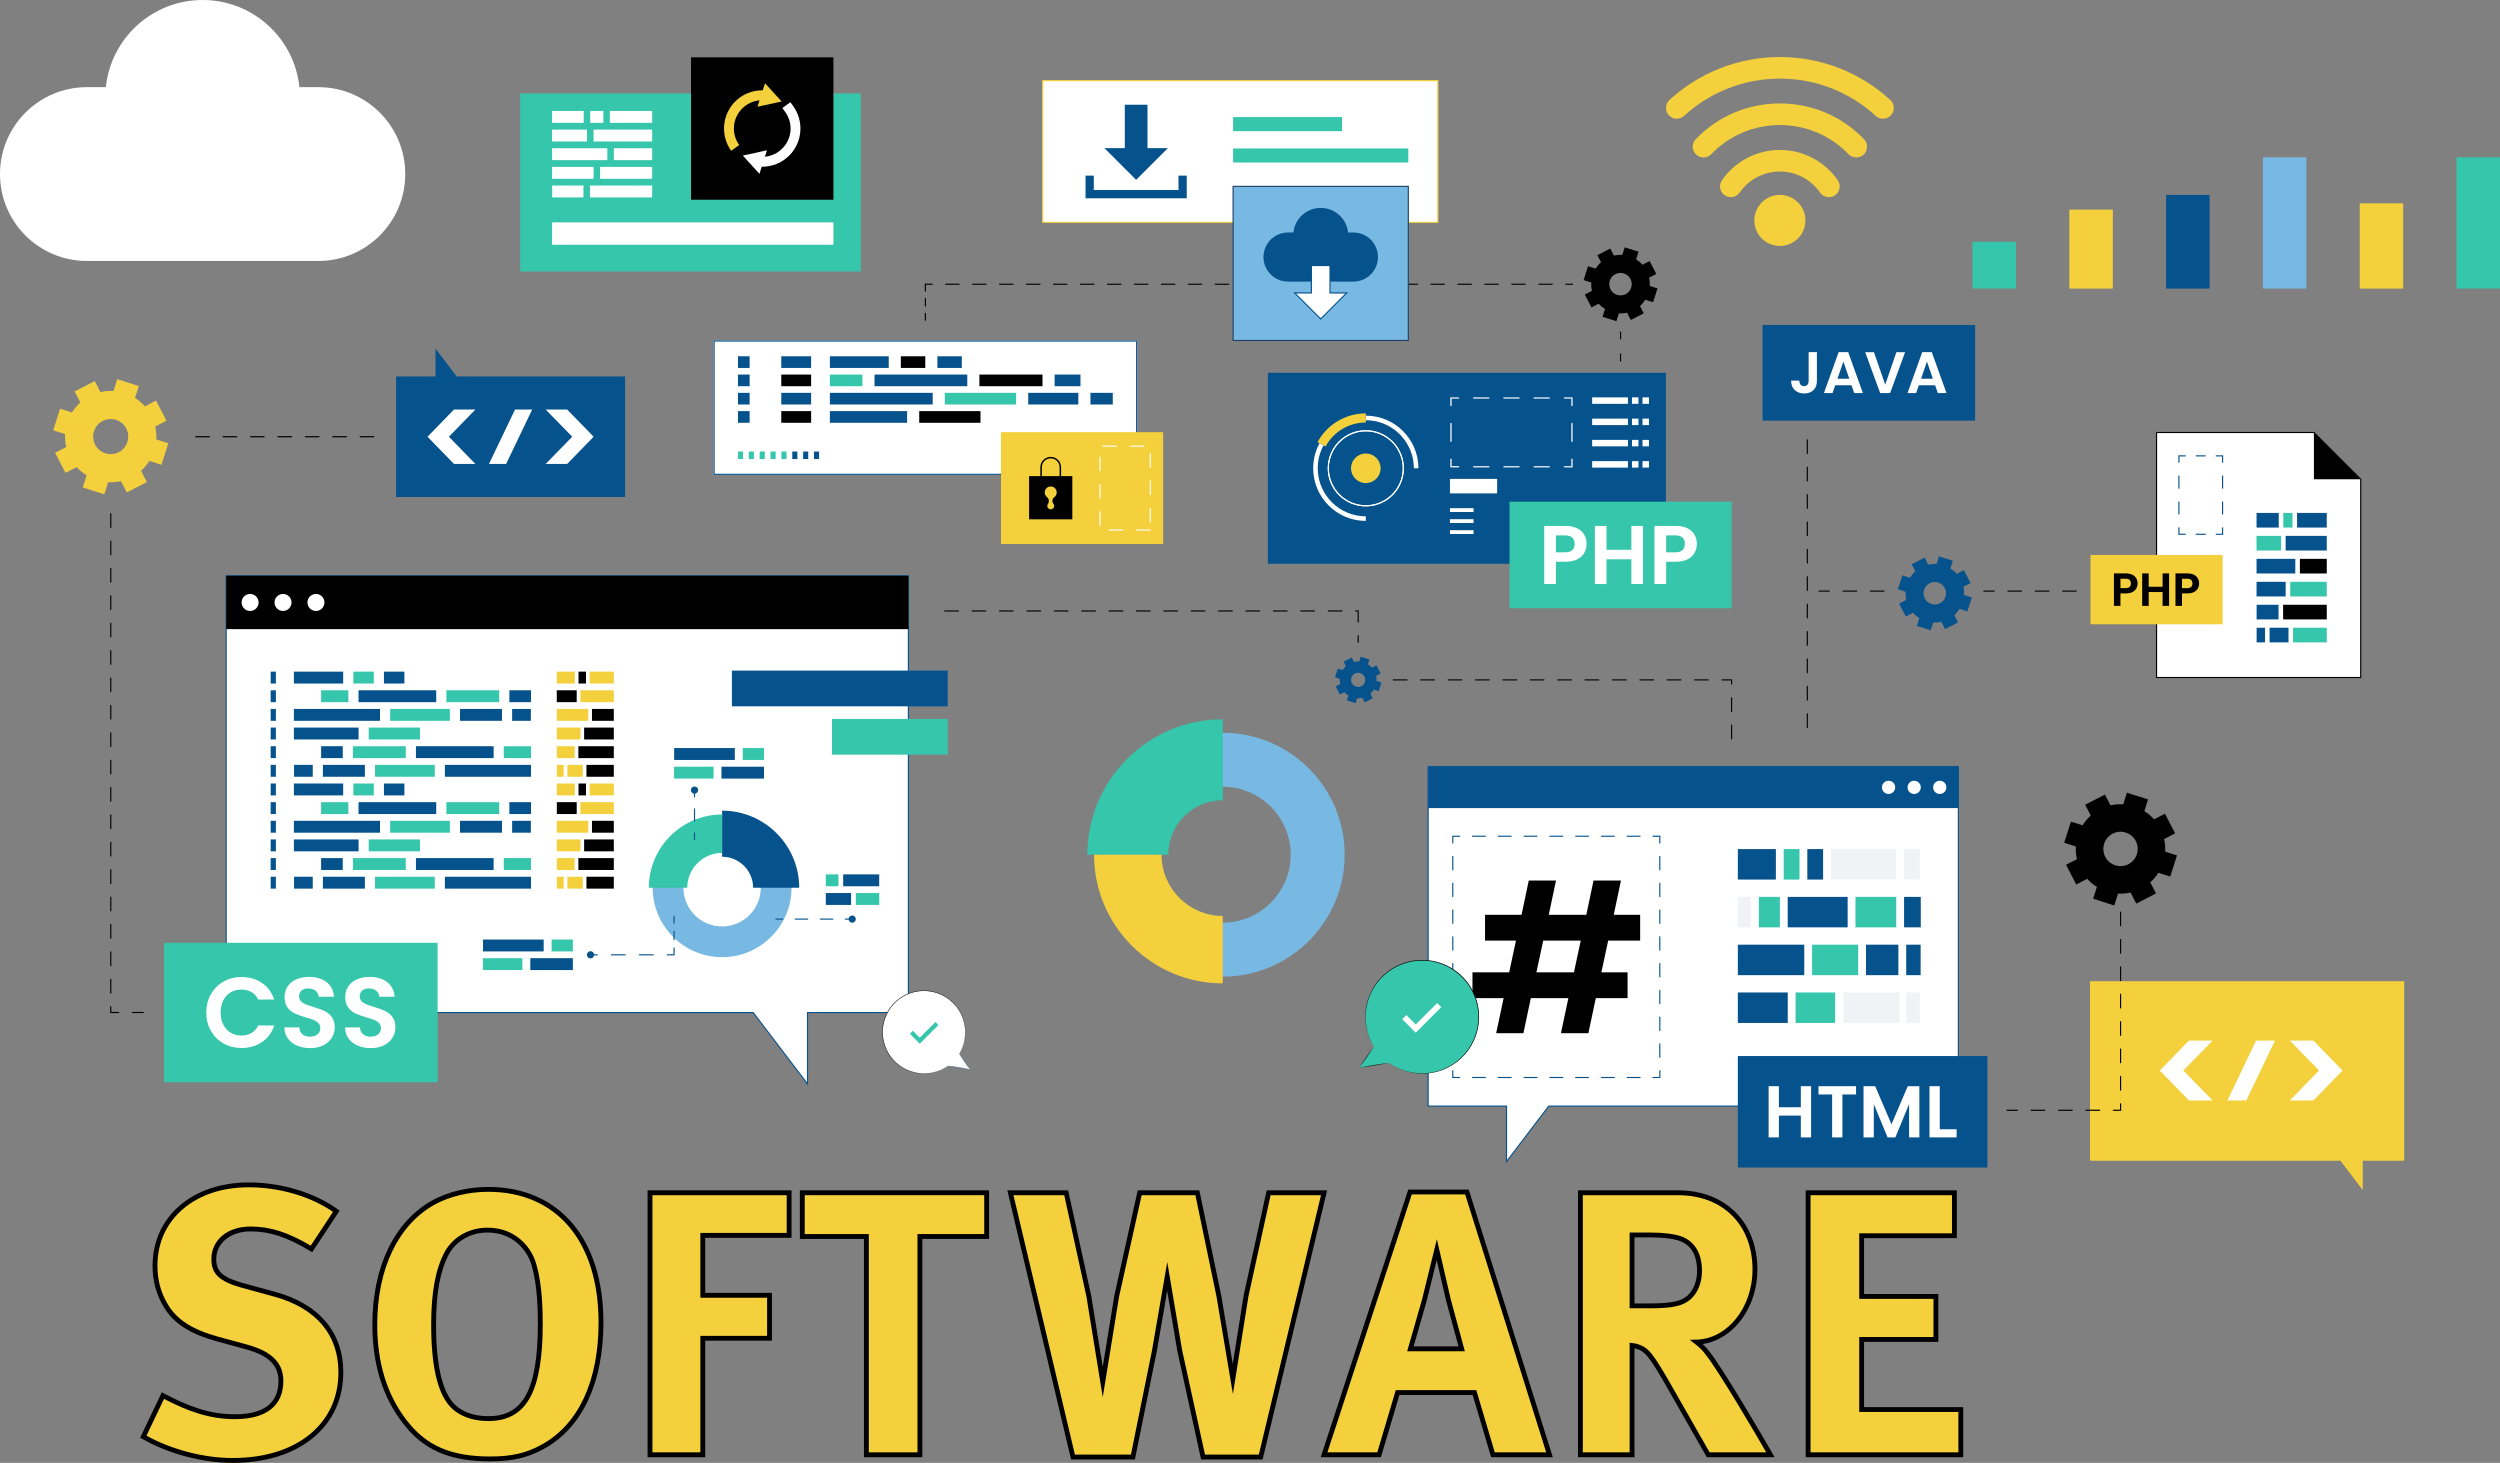 <?xml version="1.0" encoding="UTF-8"?><svg id="Layer_4" xmlns="http://www.w3.org/2000/svg" viewBox="0 0 2579.45 1509.35"><rect x="0" y="0" width="2579.45" height="1509.35" fill="#808080" stroke="none"/><path d="M328.46,89.92h-19.52C303.69,39.39,260.98,0,209.07,0S114.45,39.39,109.2,89.92h-19.52C40.15,89.92,0,130.06,0,179.59H0c0,49.53,40.15,89.67,89.67,89.67h238.79c49.53,0,89.67-40.15,89.67-89.67h0c0-49.53-40.15-89.67-89.67-89.67Z" style="fill:#fff;"/><g><path d="M1387.4,881.87c0,69.37-56.44,125.81-125.81,125.81-69.37,0-125.81-56.44-125.81-125.81,0-69.37,56.44-125.81,125.81-125.81,69.37,0,125.81,56.44,125.81,125.81Zm-195.94,0c0,38.67,31.46,70.12,70.12,70.12,38.67,0,70.12-31.46,70.12-70.12,0-38.67-31.46-70.12-70.12-70.12-38.67,0-70.12,31.46-70.12,70.12Z" style="fill:#77b9e2;"/><path d="M1261.59,742.14v83.53c-30.99,0-56.2,25.21-56.2,56.2h-83.53c0-77.05,62.69-139.74,139.74-139.74Z" style="fill:#35c6ab;"/><path d="M1261.59,945.03v69.61c-73.21,0-132.77-59.56-132.77-132.77h69.61c0,34.83,28.33,63.16,63.16,63.16Z" style="fill:#f3d03c;"/></g><g><path d="M1942.83,122.49c-2.69,0-5.39-.97-7.53-2.93-27.02-24.8-62.13-38.45-98.85-38.45s-71.83,13.66-98.86,38.45c-4.54,4.16-11.59,3.86-15.74-.68-4.16-4.53-3.86-11.58,.68-15.74,31.16-28.58,71.61-44.32,113.92-44.32s82.77,15.74,113.92,44.32c4.53,4.16,4.84,11.21,.68,15.74-2.2,2.39-5.2,3.61-8.21,3.61Z" style="fill:#f3d03c;"/><path d="M1915.26,162.51c-2.92,0-5.83-1.14-8.02-3.41-18.71-19.39-43.85-30.07-70.79-30.07s-52.08,10.67-70.78,30.06c-4.27,4.43-11.33,4.55-15.76,.28-4.43-4.27-4.56-11.33-.28-15.76,22.94-23.77,53.77-36.87,86.82-36.87s63.88,13.1,86.82,36.88c4.27,4.43,4.15,11.48-.28,15.76-2.16,2.09-4.95,3.12-7.74,3.12Z" style="fill:#f3d03c;"/><path d="M1887.05,203.44c-3.53,0-6.99-1.67-9.16-4.78-9.44-13.58-24.93-21.68-41.44-21.68s-32.01,8.1-41.46,21.68c-3.52,5.05-10.46,6.3-15.51,2.78-5.05-3.52-6.29-10.46-2.78-15.51,13.61-19.56,35.95-31.23,59.75-31.23s46.14,11.68,59.74,31.25c3.51,5.05,2.26,12-2.79,15.51-1.94,1.35-4.16,1.99-6.35,1.99Z" style="fill:#f3d03c;"/><circle cx="1836.45" cy="227.44" r="26.36" transform="translate(377.06 1365.18) rotate(-45)" style="fill:#f3d03c;"/></g><g><rect x="2534.57" y="162.32" width="44.88" height="135.44" style="fill:#35c6ab;"/><rect x="2434.7" y="209.8" width="44.88" height="87.96" style="fill:#f3d03c;"/><rect x="2334.82" y="162.32" width="44.88" height="135.44" style="fill:#77b9e2;"/><rect x="2234.95" y="201.13" width="44.88" height="96.63" style="fill:#05528c;"/><rect x="2135.08" y="216.3" width="44.88" height="81.46" style="fill:#f3d03c;"/><rect x="2035.2" y="249.45" width="44.88" height="48.31" style="fill:#35c6ab;"/></g><g><polygon points="2156.42 1012.41 2156.42 1197.63 2414.8 1197.63 2437.84 1227.91 2437.84 1197.63 2480.61 1197.63 2480.61 1012.41 2156.42 1012.41" style="fill:#f3d03c;"/><g><g><path d="M2386.91,1073.65l30.07,30.89-30.07,30.89h-24.27l30.07-30.89-30.07-30.89h24.27Z" style="fill:#fff;"/><path d="M2282.94,1135.44h-24.41l-30.07-30.89,30.07-30.89h24.41l-30.2,30.89,30.2,30.89Z" style="fill:#fff;"/></g><polygon points="2347.26 1073.65 2327.79 1073.65 2298.19 1135.44 2317.65 1135.44 2347.26 1073.65" style="fill:#fff;"/></g></g><g><polygon points="233.37 594.07 233.37 1044.75 777.13 1044.75 833.19 1118.41 833.19 1044.75 937.26 1044.75 937.26 594.07 233.37 594.07" style="fill:#fff;"/><path d="M833.78,1120.16l-56.94-74.82H232.78v-451.86H937.85v451.86h-104.07v74.82Zm-599.83-76H777.42l.18,.23,55,72.27v-72.51h104.07v-449.5H233.95v449.5Z" style="fill:#05528c;"/><rect x="233.37" y="594.07" width="703.89" height="55.07"/><circle cx="258.05" cy="621.61" r="8.78" style="fill:#fff;"/><circle cx="292.02" cy="621.61" r="8.78" style="fill:#fff;"/><circle cx="325.99" cy="621.61" r="8.78" style="fill:#fff;"/></g><g><rect x="755.15" y="691.91" width="222.67" height="36.86" style="fill:#05528c;"/><rect x="858.38" y="741.79" width="119.44" height="36.86" style="fill:#35c6ab;"/><g><rect x="169.32" y="972.75" width="282.19" height="143.87" style="fill:#35c6ab;"/><g><path d="M217.63,1025.78c3.19-5.58,7.53-9.93,13.05-13.05,5.51-3.12,11.7-4.68,18.55-4.68,8.01,0,15.03,2.06,21.06,6.17,6.03,4.11,10.24,9.8,12.64,17.06h-16.54c-1.64-3.42-3.96-5.99-6.94-7.71-2.98-1.71-6.42-2.57-10.33-2.57-4.18,0-7.9,.98-11.15,2.93-3.26,1.95-5.79,4.71-7.6,8.27-1.81,3.56-2.72,7.74-2.72,12.54s.91,8.89,2.72,12.48c1.81,3.6,4.35,6.37,7.6,8.32,3.25,1.95,6.97,2.93,11.15,2.93,3.9,0,7.35-.87,10.33-2.62,2.98-1.75,5.29-4.33,6.94-7.76h16.54c-2.4,7.33-6.59,13.03-12.59,17.11-5.99,4.08-13.03,6.11-21.12,6.11-6.85,0-13.03-1.56-18.55-4.67-5.51-3.12-9.86-7.45-13.05-13-3.19-5.55-4.78-11.85-4.78-18.91s1.59-13.37,4.78-18.96Z" style="fill:#fff;"/><path d="M306.51,1078.85c-4.01-1.71-7.18-4.18-9.51-7.4-2.33-3.22-3.53-7.02-3.6-11.4h15.41c.2,2.95,1.25,5.28,3.13,6.99,1.88,1.71,4.47,2.57,7.76,2.57s5.99-.8,7.91-2.42c1.92-1.61,2.88-3.71,2.88-6.32,0-2.12-.65-3.87-1.95-5.24-1.3-1.37-2.93-2.45-4.88-3.24-1.95-.79-4.64-1.66-8.06-2.62-4.66-1.37-8.44-2.72-11.35-4.06-2.91-1.34-5.41-3.36-7.5-6.06-2.09-2.7-3.13-6.32-3.13-10.84,0-4.25,1.06-7.95,3.19-11.1,2.12-3.15,5.1-5.56,8.94-7.24,3.84-1.68,8.22-2.52,13.15-2.52,7.4,0,13.41,1.8,18.03,5.39,4.62,3.6,7.17,8.62,7.65,15.05h-15.82c-.14-2.47-1.18-4.5-3.14-6.11-1.95-1.61-4.54-2.41-7.76-2.41-2.81,0-5.05,.72-6.73,2.16-1.68,1.44-2.52,3.53-2.52,6.27,0,1.92,.63,3.51,1.9,4.78s2.84,2.29,4.73,3.08c1.88,.79,4.54,1.7,7.96,2.72,4.66,1.37,8.46,2.74,11.4,4.11,2.94,1.37,5.48,3.43,7.6,6.16,2.12,2.74,3.19,6.34,3.19,10.79,0,3.84-.99,7.4-2.98,10.69-1.99,3.29-4.9,5.91-8.73,7.86-3.84,1.95-8.39,2.93-13.67,2.93-5,0-9.51-.86-13.51-2.57Z" style="fill:#fff;"/><path d="M369.08,1078.85c-4.01-1.71-7.18-4.18-9.51-7.4-2.33-3.22-3.53-7.02-3.6-11.4h15.41c.2,2.95,1.25,5.28,3.13,6.99,1.88,1.71,4.47,2.57,7.76,2.57s5.99-.8,7.91-2.42c1.92-1.61,2.88-3.71,2.88-6.32,0-2.12-.65-3.87-1.95-5.24-1.3-1.37-2.93-2.45-4.88-3.24-1.95-.79-4.64-1.66-8.06-2.62-4.66-1.37-8.44-2.72-11.35-4.06-2.91-1.34-5.41-3.36-7.5-6.06-2.09-2.7-3.13-6.32-3.13-10.84,0-4.25,1.06-7.95,3.19-11.1,2.12-3.15,5.1-5.56,8.94-7.24,3.84-1.68,8.22-2.52,13.15-2.52,7.4,0,13.41,1.8,18.03,5.39,4.62,3.6,7.17,8.62,7.65,15.05h-15.82c-.14-2.47-1.18-4.5-3.13-6.11-1.95-1.61-4.54-2.41-7.76-2.41-2.81,0-5.05,.72-6.73,2.16-1.68,1.44-2.52,3.53-2.52,6.27,0,1.92,.63,3.51,1.9,4.78,1.27,1.27,2.84,2.29,4.73,3.08,1.88,.79,4.54,1.7,7.96,2.72,4.66,1.37,8.46,2.74,11.4,4.11,2.94,1.37,5.48,3.43,7.6,6.16,2.12,2.74,3.19,6.34,3.19,10.79,0,3.84-.99,7.4-2.98,10.69-1.99,3.29-4.9,5.91-8.73,7.86-3.84,1.95-8.39,2.93-13.67,2.93-5,0-9.51-.86-13.51-2.57Z" style="fill:#fff;"/></g></g><g><rect x="303.21" y="692.98" width="50.87" height="12.27" style="fill:#05528c;"/><rect x="364.56" y="692.98" width="21.11" height="12.27" style="fill:#35c6ab;"/><rect x="396.14" y="692.98" width="21.11" height="12.27" style="fill:#05528c;"/><rect x="331.32" y="712.22" width="28.12" height="12.27" style="fill:#35c6ab;"/><rect x="369.92" y="712.22" width="80.16" height="12.27" style="fill:#05528c;"/><rect x="460.55" y="712.22" width="54.54" height="12.27" style="fill:#35c6ab;"/><rect x="525.57" y="712.22" width="22.33" height="12.27" style="fill:#05528c;"/><rect x="303.21" y="731.46" width="88.86" height="12.27" style="fill:#05528c;"/><rect x="402.54" y="731.46" width="61.61" height="12.27" style="fill:#35c6ab;"/><rect x="474.64" y="731.46" width="43.31" height="12.27" style="fill:#05528c;"/><rect x="528.42" y="731.46" width="19.29" height="12.27" style="fill:#05528c;"/><rect x="303.21" y="750.7" width="66.76" height="12.27" style="fill:#05528c;"/><rect x="380.44" y="750.7" width="52.95" height="12.27" style="fill:#35c6ab;"/><rect x="519.79" y="769.93" width="28.12" height="12.27" transform="translate(1067.69 1552.14) rotate(180)" style="fill:#35c6ab;"/><rect x="429.15" y="769.93" width="80.16" height="12.27" style="fill:#05528c;"/><rect x="364.13" y="769.93" width="54.54" height="12.27" transform="translate(782.81 1552.14) rotate(180)" style="fill:#35c6ab;"/><rect x="331.32" y="769.93" width="22.33" height="12.27" style="fill:#05528c;"/><rect x="459.04" y="789.17" width="88.86" height="12.27" style="fill:#05528c;"/><rect x="386.95" y="789.17" width="61.61" height="12.27" transform="translate(835.52 1590.61) rotate(180)" style="fill:#35c6ab;"/><rect x="333.17" y="789.17" width="43.31" height="12.27" style="fill:#05528c;"/><rect x="303.4" y="789.17" width="19.29" height="12.27" style="fill:#05528c;"/><rect x="303.21" y="808.41" width="50.87" height="12.27" style="fill:#05528c;"/><rect x="364.56" y="808.41" width="21.11" height="12.27" style="fill:#35c6ab;"/><rect x="396.14" y="808.41" width="21.11" height="12.27" style="fill:#05528c;"/><rect x="331.32" y="827.65" width="28.12" height="12.27" style="fill:#35c6ab;"/><rect x="369.92" y="827.65" width="80.16" height="12.27" style="fill:#05528c;"/><rect x="460.55" y="827.65" width="54.54" height="12.27" style="fill:#35c6ab;"/><rect x="525.57" y="827.65" width="22.33" height="12.27" style="fill:#05528c;"/><rect x="303.21" y="846.89" width="88.86" height="12.27" style="fill:#05528c;"/><rect x="402.54" y="846.89" width="61.61" height="12.27" style="fill:#35c6ab;"/><rect x="474.64" y="846.89" width="43.31" height="12.27" style="fill:#05528c;"/><rect x="528.42" y="846.89" width="19.29" height="12.27" style="fill:#05528c;"/><rect x="303.21" y="866.12" width="66.76" height="12.27" style="fill:#05528c;"/><rect x="380.44" y="866.12" width="52.95" height="12.27" style="fill:#35c6ab;"/><rect x="519.79" y="885.36" width="28.12" height="12.27" transform="translate(1067.69 1782.99) rotate(180)" style="fill:#35c6ab;"/><rect x="429.15" y="885.36" width="80.16" height="12.27" style="fill:#05528c;"/><rect x="364.13" y="885.36" width="54.54" height="12.27" transform="translate(782.81 1782.99) rotate(180)" style="fill:#35c6ab;"/><rect x="331.32" y="885.36" width="22.33" height="12.27" style="fill:#05528c;"/><rect x="459.04" y="904.6" width="88.86" height="12.27" style="fill:#05528c;"/><rect x="386.95" y="904.6" width="61.61" height="12.27" transform="translate(835.52 1821.47) rotate(180)" style="fill:#35c6ab;"/><rect x="333.17" y="904.6" width="43.31" height="12.27" style="fill:#05528c;"/><rect x="303.4" y="904.6" width="19.29" height="12.27" style="fill:#05528c;"/></g><g><rect x="574.47" y="692.98" width="18.6" height="12.27" style="fill:#f3d03c;"/><rect x="596.9" y="692.98" width="7.72" height="12.27"/><rect x="608.44" y="692.98" width="24.87" height="12.27" style="fill:#f3d03c;"/><rect x="574.47" y="712.22" width="20.56" height="12.27"/><rect x="598.85" y="712.22" width="34.45" height="12.27" style="fill:#f3d03c;"/><rect x="574.47" y="731.46" width="32.49" height="12.27" style="fill:#f3d03c;"/><rect x="610.78" y="731.46" width="22.52" height="12.27"/><rect x="574.47" y="750.7" width="24.4" height="12.27" style="fill:#f3d03c;"/><rect x="602.7" y="750.7" width="30.61" height="12.27"/><rect x="596.74" y="769.93" width="36.57" height="12.27" transform="translate(1230.05 1552.14) rotate(180)"/><rect x="574.54" y="769.93" width="18.37" height="12.27" transform="translate(1167.45 1552.14) rotate(180)" style="fill:#f3d03c;"/><rect x="605.08" y="789.17" width="28.22" height="12.27" transform="translate(1238.39 1590.61) rotate(180)"/><rect x="585.42" y="789.17" width="15.83" height="12.27" transform="translate(1186.67 1590.61) rotate(180)" style="fill:#f3d03c;"/><rect x="574.54" y="789.17" width="7.05" height="12.27" transform="translate(1156.13 1590.61) rotate(180)" style="fill:#f3d03c;"/><rect x="574.47" y="808.41" width="18.6" height="12.27" style="fill:#f3d03c;"/><rect x="596.9" y="808.41" width="7.72" height="12.27"/><rect x="608.44" y="808.41" width="24.87" height="12.27" style="fill:#f3d03c;"/><rect x="574.54" y="827.65" width="20.49" height="12.27"/><rect x="598.85" y="827.65" width="34.45" height="12.27" style="fill:#f3d03c;"/><rect x="574.47" y="846.89" width="32.49" height="12.27" style="fill:#f3d03c;"/><rect x="610.78" y="846.89" width="22.52" height="12.27"/><rect x="574.47" y="866.12" width="24.4" height="12.27" style="fill:#f3d03c;"/><rect x="602.7" y="866.12" width="30.61" height="12.27"/><rect x="596.74" y="885.36" width="36.57" height="12.27" transform="translate(1230.05 1782.99) rotate(180)"/><rect x="574.54" y="885.36" width="18.37" height="12.27" transform="translate(1167.45 1782.99) rotate(180)" style="fill:#f3d03c;"/><rect x="605.08" y="904.6" width="28.22" height="12.27" transform="translate(1238.39 1821.47) rotate(180)"/><rect x="585.42" y="904.6" width="15.83" height="12.27" transform="translate(1186.67 1821.47) rotate(180)" style="fill:#f3d03c;"/><rect x="574.54" y="904.6" width="7.05" height="12.27" transform="translate(1156.13 1821.47) rotate(180)" style="fill:#f3d03c;"/></g><g><rect x="279.26" y="692.98" width="5.38" height="12.27" style="fill:#05528c;"/><rect x="279.26" y="712.22" width="5.38" height="12.27" style="fill:#05528c;"/><rect x="279.26" y="731.46" width="5.38" height="12.27" style="fill:#05528c;"/><rect x="279.26" y="750.7" width="5.38" height="12.27" style="fill:#05528c;"/><rect x="279.26" y="769.93" width="5.38" height="12.27" style="fill:#05528c;"/><rect x="279.26" y="789.17" width="5.38" height="12.27" style="fill:#05528c;"/><rect x="279.26" y="808.41" width="5.38" height="12.27" style="fill:#05528c;"/><rect x="279.26" y="827.65" width="5.38" height="12.27" style="fill:#05528c;"/><rect x="279.26" y="846.89" width="5.38" height="12.27" style="fill:#05528c;"/><rect x="279.26" y="866.12" width="5.38" height="12.27" style="fill:#05528c;"/><rect x="279.26" y="885.36" width="5.38" height="12.27" style="fill:#05528c;"/><rect x="279.26" y="904.6" width="5.38" height="12.27" style="fill:#05528c;"/></g><g><g><path d="M745.06,987.6c-39.49,0-71.63-32.13-71.63-71.62,0-39.49,32.13-71.63,71.63-71.63,39.49,0,71.62,32.13,71.62,71.63s-32.13,71.62-71.62,71.62Zm0-111.55c-22.01,0-39.92,17.91-39.92,39.92,0,22.01,17.91,39.92,39.92,39.92s39.92-17.91,39.92-39.92c0-22.01-17.91-39.92-39.92-39.92Z" style="fill:#77b9e2;"/><path d="M824.61,915.97h-47.56c0-17.64-14.35-32-31.99-32v-47.56c43.86,0,79.55,35.69,79.55,79.55Z" style="fill:#05528c;"/><path d="M709.1,915.97h-39.63c0-41.68,33.91-75.59,75.59-75.59v39.63c-19.83,0-35.96,16.13-35.96,35.96Z" style="fill:#35c6ab;"/></g><g><path d="M695.5,953.05c-.33,0-.59-.26-.59-.59v-7.06c0-.33,.26-.59,.59-.59s.59,.26,.59,.59v7.06c0,.33-.26,.59-.59,.59Z" style="fill:#05528c;"/><path d="M695.5,970.13c-.33,0-.59-.26-.59-.59v-8.54c0-.33,.26-.59,.59-.59s.59,.26,.59,.59v8.54c0,.33-.26,.59-.59,.59Z" style="fill:#05528c;"/><path d="M696.09,985.74h-7.65c-.33,0-.59-.26-.59-.59s.26-.59,.59-.59h6.48v-6.48c0-.33,.26-.59,.59-.59s.59,.26,.59,.59v7.65Z" style="fill:#05528c;"/><path d="M674.01,985.74h-14.42c-.33,0-.59-.26-.59-.59s.26-.59,.59-.59h14.42c.33,0,.59,.26,.59,.59s-.26,.59-.59,.59Zm-28.84,0h-14.42c-.33,0-.59-.26-.59-.59s.26-.59,.59-.59h14.42c.33,0,.59,.26,.59,.59s-.26,.59-.59,.59Z" style="fill:#05528c;"/><path d="M616.33,985.74h-7.06c-.33,0-.59-.26-.59-.59s.26-.59,.59-.59h7.06c.33,0,.59,.26,.59,.59s-.26,.59-.59,.59Z" style="fill:#05528c;"/></g><g><rect x="569.12" y="969.4" width="21.95" height="12.27" transform="translate(1160.19 1951.06) rotate(180)" style="fill:#35c6ab;"/><rect x="498.37" y="969.4" width="62.58" height="12.27" style="fill:#05528c;"/><rect x="547.16" y="988.63" width="43.91" height="12.27" style="fill:#05528c;"/><rect x="498.27" y="988.63" width="40.71" height="12.27" transform="translate(1037.25 1989.53) rotate(180)" style="fill:#35c6ab;"/></g><path d="M613,985.15c0,2.06-1.67,3.73-3.73,3.73s-3.73-1.67-3.73-3.73,1.67-3.73,3.73-3.73,3.73,1.67,3.73,3.73Z" style="fill:#05528c;"/><g><g><path d="M716.59,867.07c-.33,0-.59-.26-.59-.59v-7.06c0-.33,.26-.59,.59-.59s.59,.26,.59,.59v7.06c0,.33-.26,.59-.59,.59Z" style="fill:#05528c;"/><path d="M716.59,847.62c-.33,0-.59-.26-.59-.59v-12.38c0-.33,.26-.59,.59-.59s.59,.26,.59,.59v12.38c0,.33-.26,.59-.59,.59Z" style="fill:#05528c;"/><path d="M716.59,822.87c-.33,0-.59-.26-.59-.59v-7.06c0-.33,.26-.59,.59-.59s.59,.26,.59,.59v7.06c0,.33-.26,.59-.59,.59Z" style="fill:#05528c;"/></g><g><rect x="766.35" y="771.83" width="21.95" height="12.27" transform="translate(1554.65 1555.93) rotate(180)" style="fill:#35c6ab;"/><rect x="695.59" y="771.83" width="62.58" height="12.27" style="fill:#05528c;"/><rect x="744.39" y="791.07" width="43.91" height="12.27" style="fill:#05528c;"/><rect x="695.5" y="791.07" width="40.71" height="12.27" transform="translate(1431.71 1594.4) rotate(180)" style="fill:#35c6ab;"/></g><path d="M720.31,815.21c0,2.06-1.67,3.73-3.73,3.73s-3.73-1.67-3.73-3.73,1.67-3.73,3.73-3.73,3.73,1.67,3.73,3.73Z" style="fill:#05528c;"/></g><g><path d="M807.6,948.88h-7.06c-.33,0-.59-.26-.59-.59s.26-.59,.59-.59h7.06c.33,0,.59,.26,.59,.59s-.26,.59-.59,.59Z" style="fill:#05528c;"/><path d="M859.3,948.88h-12.92c-.33,0-.59-.26-.59-.59s.26-.59,.59-.59h12.92c.33,0,.59,.26,.59,.59s-.26,.59-.59,.59Zm-25.85,0h-12.92c-.33,0-.59-.26-.59-.59s.26-.59,.59-.59h12.92c.33,0,.59,.26,.59,.59s-.26,.59-.59,.59Z" style="fill:#05528c;"/><path d="M879.28,948.88h-7.06c-.33,0-.59-.26-.59-.59s.26-.59,.59-.59h7.06c.33,0,.59,.26,.59,.59s-.26,.59-.59,.59Z" style="fill:#05528c;"/></g><g><rect x="852.07" y="902.17" width="13.04" height="12.27" style="fill:#35c6ab;"/><rect x="869.97" y="902.17" width="37.17" height="12.27" style="fill:#05528c;"/><rect x="852.07" y="921.41" width="26.08" height="12.27" style="fill:#05528c;"/><rect x="883.01" y="921.41" width="24.18" height="12.27" style="fill:#35c6ab;"/></g><path d="M875.56,948.29c0,2.06,1.67,3.73,3.73,3.73s3.73-1.67,3.73-3.73-1.67-3.73-3.73-3.73-3.73,1.67-3.73,3.73Z" style="fill:#05528c;"/></g></g><g><g><rect x="1308.16" y="384.64" width="410.73" height="197.07" style="fill:#05528c;"/><g><path d="M1409.22,522.47c-21.67,0-39.29-17.63-39.29-39.29s17.63-39.29,39.29-39.29,39.29,17.63,39.29,39.29-17.63,39.29-39.29,39.29Zm0-77.41c-21.02,0-38.12,17.1-38.12,38.12s17.1,38.12,38.12,38.12,38.12-17.1,38.12-38.12-17.1-38.12-38.12-38.12Z" style="fill:#fff;"/><path d="M1463.52,483.17h-4.71c0-27.34-22.25-49.59-49.59-49.59v-4.71c29.94,0,54.3,24.36,54.3,54.3Z" style="fill:#fff;"/><path d="M1367.66,460.7l-8.28-4.49c9.93-18.32,29.02-29.69,49.84-29.69v9.42c-17.36,0-33.28,9.49-41.56,24.76Z" style="fill:#f3d03c;"/><path d="M1409.22,537.47c-29.94,0-54.3-24.36-54.3-54.3,0-9.02,2.26-17.96,6.53-25.84l4.14,2.24c-3.9,7.19-5.96,15.35-5.96,23.59,0,27.34,22.25,49.59,49.59,49.59v4.71Z" style="fill:#fff;"/><circle cx="1409.22" cy="483.17" r="15.27" style="fill:#f3d03c;"/><path d="M1409.22,522.47c-21.67,0-39.29-17.63-39.29-39.29s17.63-39.29,39.29-39.29,39.29,17.63,39.29,39.29-17.63,39.29-39.29,39.29Zm0-77.41c-21.02,0-38.12,17.1-38.12,38.12s17.1,38.12,38.12,38.12,38.12-17.1,38.12-38.12-17.1-38.12-38.12-38.12Z" style="fill:#fff;"/></g><g><rect x="1694.69" y="409.99" width="6.67" height="6.67" transform="translate(3396.06 826.66) rotate(180)" style="fill:#fff;"/><rect x="1683.85" y="409.99" width="6.67" height="6.67" transform="translate(3374.37 826.66) rotate(180)" style="fill:#fff;"/><rect x="1642.75" y="409.99" width="36.93" height="6.67" transform="translate(3322.43 826.66) rotate(180)" style="fill:#fff;"/></g><g><rect x="1694.69" y="431.93" width="6.67" height="6.67" transform="translate(3396.06 870.53) rotate(180)" style="fill:#fff;"/><rect x="1683.85" y="431.93" width="6.67" height="6.67" transform="translate(3374.37 870.53) rotate(180)" style="fill:#fff;"/><rect x="1642.75" y="431.93" width="36.93" height="6.67" transform="translate(3322.43 870.53) rotate(180)" style="fill:#fff;"/></g><g><rect x="1694.69" y="453.87" width="6.67" height="6.67" transform="translate(3396.06 914.4) rotate(180)" style="fill:#fff;"/><rect x="1683.85" y="453.87" width="6.67" height="6.67" transform="translate(3374.37 914.4) rotate(180)" style="fill:#fff;"/><rect x="1642.75" y="453.87" width="36.93" height="6.67" transform="translate(3322.43 914.4) rotate(180)" style="fill:#fff;"/></g><g><rect x="1694.69" y="475.8" width="6.67" height="6.67" transform="translate(3396.06 958.27) rotate(180)" style="fill:#fff;"/><rect x="1683.85" y="475.8" width="6.67" height="6.67" transform="translate(3374.37 958.27) rotate(180)" style="fill:#fff;"/><rect x="1642.75" y="475.8" width="36.93" height="6.67" transform="translate(3322.43 958.27) rotate(180)" style="fill:#fff;"/></g><g><path d="M1504.93,482.28h-8.48v-8.48c0-.36,.29-.65,.65-.65s.65,.29,.65,.65v7.18h7.18c.36,0,.65,.29,.65,.65s-.29,.65-.65,.65Z" style="fill:#fff;"/><path d="M1598.48,482.28h-15.59c-.36,0-.65-.29-.65-.65s.29-.65,.65-.65h15.59c.36,0,.65,.29,.65,.65s-.29,.65-.65,.65Zm-31.18,0h-15.59c-.36,0-.65-.29-.65-.65s.29-.65,.65-.65h15.59c.36,0,.65,.29,.65,.65s-.29,.65-.65,.65Zm-31.18,0h-15.59c-.36,0-.65-.29-.65-.65s.29-.65,.65-.65h15.59c.36,0,.65,.29,.65,.65s-.29,.65-.65,.65Z" style="fill:#fff;"/><path d="M1622.55,482.28h-8.48c-.36,0-.65-.29-.65-.65s.29-.65,.65-.65h7.18v-7.18c0-.36,.29-.65,.65-.65s.65,.29,.65,.65v8.48Z" style="fill:#fff;"/><path d="M1621.9,456.01c-.36,0-.65-.29-.65-.65v-18.44c0-.36,.29-.65,.65-.65s.65,.29,.65,.65v18.44c0,.36-.29,.65-.65,.65Z" style="fill:#fff;"/><path d="M1621.9,419.13c-.36,0-.65-.29-.65-.65v-7.18h-7.18c-.36,0-.65-.29-.65-.65s.29-.65,.65-.65h8.48v8.48c0,.36-.29,.65-.65,.65Z" style="fill:#fff;"/><path d="M1598.48,411.3h-15.59c-.36,0-.65-.29-.65-.65s.29-.65,.65-.65h15.59c.36,0,.65,.29,.65,.65s-.29,.65-.65,.65Zm-31.18,0h-15.59c-.36,0-.65-.29-.65-.65s.29-.65,.65-.65h15.59c.36,0,.65,.29,.65,.65s-.29,.65-.65,.65Zm-31.18,0h-15.59c-.36,0-.65-.29-.65-.65s.29-.65,.65-.65h15.59c.36,0,.65,.29,.65,.65s-.29,.65-.65,.65Z" style="fill:#fff;"/><path d="M1497.09,419.13c-.36,0-.65-.29-.65-.65v-8.48h8.48c.36,0,.65,.29,.65,.65s-.29,.65-.65,.65h-7.18v7.18c0,.36-.29,.65-.65,.65Z" style="fill:#fff;"/><path d="M1497.09,456.01c-.36,0-.65-.29-.65-.65v-18.44c0-.36,.29-.65,.65-.65s.65,.29,.65,.65v18.44c0,.36-.29,.65-.65,.65Z" style="fill:#fff;"/></g><rect x="1496.03" y="494.11" width="48.7" height="14.96" style="fill:#fff;"/><rect x="1496.03" y="524.34" width="24.35" height="3.93" style="fill:#fff;"/><rect x="1496.03" y="535.69" width="24.35" height="3.93" style="fill:#fff;"/><rect x="1496.03" y="547.05" width="24.35" height="3.93" style="fill:#fff;"/></g><g><rect x="1557.49" y="517.64" width="229.12" height="109.94" style="fill:#35c6ab;"/><g><path d="M1634.75,570.21c-1.52,2.81-3.89,5.07-7.13,6.78-3.23,1.72-7.31,2.58-12.24,2.58h-10.05v23.01h-12.02v-59.94h22.07c4.64,0,8.59,.8,11.85,2.4,3.26,1.6,5.71,3.81,7.34,6.61,1.63,2.8,2.45,5.98,2.45,9.53,0,3.21-.76,6.21-2.27,9.02Zm-12.49-2.62c1.6-1.52,2.4-3.65,2.4-6.4,0-5.84-3.26-8.76-9.79-8.76h-9.53v17.43h9.53c3.32,0,5.78-.76,7.38-2.28Z" style="fill:#fff;"/><path d="M1695.24,542.64v59.94h-12.02v-25.5h-25.67v25.5h-12.02v-59.94h12.02v24.64h25.67v-24.64h12.02Z" style="fill:#fff;"/><path d="M1748.52,570.21c-1.52,2.81-3.89,5.07-7.13,6.78-3.23,1.72-7.31,2.58-12.24,2.58h-10.05v23.01h-12.02v-59.94h22.07c4.64,0,8.59,.8,11.85,2.4,3.26,1.6,5.71,3.81,7.34,6.61,1.63,2.8,2.45,5.98,2.45,9.53,0,3.21-.76,6.21-2.27,9.02Zm-12.49-2.62c1.6-1.52,2.4-3.65,2.4-6.4,0-5.84-3.26-8.76-9.79-8.76h-9.53v17.43h9.53c3.32,0,5.78-.76,7.38-2.28Z" style="fill:#fff;"/></g></g></g><g><g><polygon points="2435.74 699.01 2225.07 699.01 2225.07 446.21 2387.45 446.21 2435.74 494.5 2435.74 699.01" style="fill:#fff;"/><polygon points="2387.45 494.5 2435.74 494.5 2387.45 446.21 2387.45 494.5"/><path d="M2436.33,699.6h-211.84v-253.97h163.21l48.63,48.63v205.34Zm-210.66-1.18h209.49v-203.68l-47.94-47.94h-161.54v251.62Z"/><rect x="2156.93" y="572.61" width="136.29" height="71.52" style="fill:#f3d03c;"/></g><g><path d="M2204.25,607.03c-.85,1.57-2.17,2.83-3.98,3.79-1.81,.96-4.08,1.44-6.83,1.44h-5.61v12.85h-6.71v-33.46h12.32c2.59,0,4.79,.45,6.61,1.34,1.82,.89,3.19,2.13,4.1,3.69,.91,1.57,1.37,3.34,1.37,5.32,0,1.79-.42,3.47-1.27,5.03Zm-6.97-1.46c.89-.85,1.34-2.04,1.34-3.57,0-3.26-1.82-4.89-5.46-4.89h-5.32v9.73h5.32c1.85,0,3.23-.42,4.12-1.27Z"/><path d="M2238.01,591.64v33.46h-6.71v-14.24h-14.33v14.24h-6.71v-33.46h6.71v13.76h14.33v-13.76h6.71Z"/><path d="M2267.75,607.03c-.85,1.57-2.17,2.83-3.98,3.79-1.81,.96-4.08,1.44-6.83,1.44h-5.61v12.85h-6.71v-33.46h12.32c2.59,0,4.79,.45,6.61,1.34,1.82,.89,3.19,2.13,4.1,3.69,.91,1.57,1.37,3.34,1.37,5.32,0,1.79-.42,3.47-1.27,5.03Zm-6.97-1.46c.89-.85,1.34-2.04,1.34-3.57,0-3.26-1.82-4.89-5.46-4.89h-5.32v9.73h5.32c1.85,0,3.23-.42,4.12-1.27Z"/></g><g><rect x="2328.25" y="529.22" width="22.9" height="15.11" style="fill:#05528c;"/><rect x="2355.87" y="529.22" width="9.5" height="15.11" style="fill:#35c6ab;"/><rect x="2370.08" y="529.22" width="30.62" height="15.11" style="fill:#05528c;"/><rect x="2328.25" y="552.91" width="25.32" height="15.11" style="fill:#35c6ab;"/><rect x="2358.28" y="552.91" width="42.43" height="15.11" style="fill:#05528c;"/><rect x="2328.25" y="576.6" width="40.01" height="15.11" style="fill:#05528c;"/><rect x="2372.97" y="576.6" width="27.74" height="15.11"/><rect x="2328.25" y="600.3" width="30.05" height="15.11" style="fill:#05528c;"/><rect x="2363.02" y="600.3" width="37.69" height="15.11" style="fill:#35c6ab;"/><rect x="2355.68" y="623.99" width="45.03" height="15.11" transform="translate(4756.38 1263.08) rotate(180)"/><rect x="2328.33" y="623.99" width="22.63" height="15.11" transform="translate(4679.29 1263.08) rotate(180)" style="fill:#05528c;"/><rect x="2365.95" y="647.68" width="34.76" height="15.11" transform="translate(4766.66 1310.47) rotate(180)" style="fill:#35c6ab;"/><rect x="2341.74" y="647.68" width="19.5" height="15.11" transform="translate(4702.97 1310.47) rotate(180)" style="fill:#05528c;"/><rect x="2328.33" y="647.68" width="8.69" height="15.11" transform="translate(4665.35 1310.47) rotate(180)" style="fill:#05528c;"/></g><g><polygon points="2255.22 551.82 2247.57 551.82 2247.57 544.17 2248.75 544.17 2248.75 550.65 2255.22 550.65 2255.22 551.82" style="fill:#05528c;"/><rect x="2265.53" y="550.65" width="10.31" height="1.18" style="fill:#05528c;"/><polygon points="2293.81 551.82 2286.16 551.82 2286.16 550.65 2292.63 550.65 2292.63 544.17 2293.81 544.17 2293.81 551.82" style="fill:#05528c;"/><path d="M2293.81,530.82h-1.18v-13.35h1.18v13.35Zm0-26.7h-1.18v-13.35h1.18v13.35Z" style="fill:#05528c;"/><polygon points="2293.81 477.42 2292.63 477.42 2292.63 470.95 2286.16 470.95 2286.16 469.77 2293.81 469.77 2293.81 477.42" style="fill:#05528c;"/><rect x="2265.53" y="469.77" width="10.31" height="1.18" style="fill:#05528c;"/><polygon points="2248.75 477.42 2247.57 477.42 2247.57 469.77 2255.22 469.77 2255.22 470.95 2248.75 470.95 2248.75 477.42" style="fill:#05528c;"/><path d="M2248.75,530.82h-1.18v-13.35h1.18v13.35Zm0-26.7h-1.18v-13.35h1.18v13.35Z" style="fill:#05528c;"/></g></g><g><g><polygon points="2020.58 790.98 2020.58 1141.24 1597.97 1141.24 1554.4 1198.49 1554.4 1141.24 1473.52 1141.24 1473.52 790.98 2020.58 790.98" style="fill:#fff;"/><path d="M1553.81,1200.24v-58.41h-80.88v-351.44h548.24v351.44h-422.91l-44.45,58.41Zm-79.7-59.58h80.88v56.09l42.69-56.09h422.31v-349.09h-545.88v349.09Z" style="fill:#05528c;"/><rect x="1473.52" y="790.98" width="547.06" height="42.8" transform="translate(3494.1 1624.75) rotate(180)" style="fill:#05528c;"/><path d="M1994.57,812.38c0,3.77,3.06,6.83,6.83,6.83s6.83-3.06,6.83-6.83-3.06-6.83-6.83-6.83-6.83,3.06-6.83,6.83Z" style="fill:#fff;"/><path d="M1968.17,812.38c0,3.77,3.06,6.83,6.83,6.83s6.83-3.06,6.83-6.83-3.06-6.83-6.83-6.83-6.83,3.06-6.83,6.83Z" style="fill:#fff;"/><path d="M1941.77,812.38c0,3.77,3.06,6.83,6.83,6.83s6.83-3.06,6.83-6.83-3.06-6.83-6.83-6.83-6.83,3.06-6.83,6.83Z" style="fill:#fff;"/></g><g><rect x="1793.07" y="876.07" width="39.24" height="31.45" style="fill:#05528c;"/><rect x="1840.4" y="876.07" width="16.28" height="31.45" style="fill:#35c6ab;"/><rect x="1864.76" y="876.07" width="16.28" height="31.45" style="fill:#05528c;"/><rect x="1964.59" y="876.07" width="16.28" height="31.45" style="fill:#f0f2f5;"/><rect x="1889.25" y="876.07" width="67.26" height="31.45" style="fill:#f0f2f5;"/><rect x="1966.82" y="1024.01" width="14.05" height="31.45" style="fill:#f0f2f5;"/><rect x="1901.79" y="1024.01" width="58.06" height="31.45" style="fill:#f0f2f5;"/><rect x="1814.76" y="925.38" width="21.69" height="31.45" style="fill:#35c6ab;"/><rect x="1793.07" y="925.38" width="13.38" height="31.45" style="fill:#f0f2f5;"/><rect x="1844.53" y="925.38" width="61.83" height="31.45" style="fill:#05528c;"/><rect x="1914.44" y="925.38" width="42.07" height="31.45" style="fill:#35c6ab;"/><rect x="1964.59" y="925.38" width="17.23" height="31.45" style="fill:#05528c;"/><rect x="1793.07" y="974.7" width="68.54" height="31.45" style="fill:#05528c;"/><rect x="1869.7" y="974.7" width="47.53" height="31.45" style="fill:#35c6ab;"/><rect x="1925.3" y="974.7" width="33.4" height="31.45" style="fill:#05528c;"/><rect x="1966.79" y="974.7" width="14.88" height="31.45" style="fill:#05528c;"/><rect x="1793.07" y="1024.01" width="51.49" height="31.45" style="fill:#05528c;"/><rect x="1852.65" y="1024.01" width="40.84" height="31.45" style="fill:#35c6ab;"/></g><path d="M1659.29,970.46l-7.02,32.78h27.03v26.6h-32.78l-7.66,36.18h-28.31l7.66-36.18h-38.73l-7.66,36.18h-28.09l7.66-36.18h-32.14v-26.6h37.88l7.02-32.78h-31.92v-26.6h37.67l7.45-35.33h28.09l-7.45,35.33h38.73l7.45-35.33h28.31l-7.45,35.33h27.24v26.6h-32.99Zm-28.31,0h-38.73l-7.02,32.78h38.73l7.02-32.78Z"/><g><path d="M1506.03,1112.35h-7.65v-7.65c0-.33,.26-.59,.59-.59s.59,.26,.59,.59v6.48h6.48c.33,0,.59,.26,.59,.59s-.26,.59-.59,.59Z" style="fill:#05528c;"/><path d="M1692.21,1112.35h-13.3c-.33,0-.59-.26-.59-.59s.26-.59,.59-.59h13.3c.33,0,.59,.26,.59,.59s-.26,.59-.59,.59Zm-26.6,0h-13.3c-.33,0-.59-.26-.59-.59s.26-.59,.59-.59h13.3c.33,0,.59,.26,.59,.59s-.26,.59-.59,.59Zm-26.6,0h-13.3c-.33,0-.59-.26-.59-.59s.26-.59,.59-.59h13.3c.33,0,.59,.26,.59,.59s-.26,.59-.59,.59Zm-26.6,0h-13.3c-.33,0-.59-.26-.59-.59s.26-.59,.59-.59h13.3c.33,0,.59,.26,.59,.59s-.26,.59-.59,.59Zm-26.6,0h-13.3c-.33,0-.59-.26-.59-.59s.26-.59,.59-.59h13.3c.33,0,.59,.26,.59,.59s-.26,.59-.59,.59Zm-26.6,0h-13.3c-.33,0-.59-.26-.59-.59s.26-.59,.59-.59h13.3c.33,0,.59,.26,.59,.59s-.26,.59-.59,.59Zm-26.6,0h-13.3c-.33,0-.59-.26-.59-.59s.26-.59,.59-.59h13.3c.33,0,.59,.26,.59,.59s-.26,.59-.59,.59Z" style="fill:#05528c;"/><path d="M1713.16,1112.35h-7.65c-.33,0-.59-.26-.59-.59s.26-.59,.59-.59h6.48v-6.48c0-.33,.26-.59,.59-.59s.59,.26,.59,.59v7.65Z" style="fill:#05528c;"/><path d="M1712.57,1091.47c-.33,0-.59-.26-.59-.59v-13.81c0-.33,.26-.59,.59-.59s.59,.26,.59,.59v13.81c0,.33-.26,.59-.59,.59Zm0-27.63c-.33,0-.59-.26-.59-.59v-13.81c0-.33,.26-.59,.59-.59s.59,.26,.59,.59v13.81c0,.33-.26,.59-.59,.59Zm0-27.63c-.33,0-.59-.26-.59-.59v-13.81c0-.33,.26-.59,.59-.59s.59,.26,.59,.59v13.81c0,.33-.26,.59-.59,.59Zm0-27.63c-.33,0-.59-.26-.59-.59v-13.81c0-.33,.26-.59,.59-.59s.59,.26,.59,.59v13.81c0,.33-.26,.59-.59,.59Zm0-27.63c-.33,0-.59-.26-.59-.59v-13.81c0-.33,.26-.59,.59-.59s.59,.26,.59,.59v13.81c0,.33-.26,.59-.59,.59Zm0-27.63c-.33,0-.59-.26-.59-.59v-13.81c0-.33,.26-.59,.59-.59s.59,.26,.59,.59v13.81c0,.33-.26,.59-.59,.59Zm0-27.63c-.33,0-.59-.26-.59-.59v-13.81c0-.33,.26-.59,.59-.59s.59,.26,.59,.59v13.81c0,.33-.26,.59-.59,.59Zm0-27.63c-.33,0-.59-.26-.59-.59v-13.81c0-.33,.26-.59,.59-.59s.59,.26,.59,.59v13.81c0,.33-.26,.59-.59,.59Z" style="fill:#05528c;"/><path d="M1712.57,870.43c-.33,0-.59-.26-.59-.59v-6.48h-6.48c-.33,0-.59-.26-.59-.59s.26-.59,.59-.59h7.65v7.65c0,.33-.26,.59-.59,.59Z" style="fill:#05528c;"/><path d="M1692.21,863.37h-13.3c-.33,0-.59-.26-.59-.59s.26-.59,.59-.59h13.3c.33,0,.59,.26,.59,.59s-.26,.59-.59,.59Zm-26.6,0h-13.3c-.33,0-.59-.26-.59-.59s.26-.59,.59-.59h13.3c.33,0,.59,.26,.59,.59s-.26,.59-.59,.59Zm-26.6,0h-13.3c-.33,0-.59-.26-.59-.59s.26-.59,.59-.59h13.3c.33,0,.59,.26,.59,.59s-.26,.59-.59,.59Zm-26.6,0h-13.3c-.33,0-.59-.26-.59-.59s.26-.59,.59-.59h13.3c.33,0,.59,.26,.59,.59s-.26,.59-.59,.59Zm-26.6,0h-13.3c-.33,0-.59-.26-.59-.59s.26-.59,.59-.59h13.3c.33,0,.59,.26,.59,.59s-.26,.59-.59,.59Zm-26.6,0h-13.3c-.33,0-.59-.26-.59-.59s.26-.59,.59-.59h13.3c.33,0,.59,.26,.59,.59s-.26,.59-.59,.59Zm-26.6,0h-13.3c-.33,0-.59-.26-.59-.59s.26-.59,.59-.59h13.3c.33,0,.59,.26,.59,.59s-.26,.59-.59,.59Z" style="fill:#05528c;"/><path d="M1498.97,870.43c-.33,0-.59-.26-.59-.59v-7.65h7.65c.33,0,.59,.26,.59,.59s-.26,.59-.59,.59h-6.48v6.48c0,.33-.26,.59-.59,.59Z" style="fill:#05528c;"/><path d="M1498.97,1091.47c-.33,0-.59-.26-.59-.59v-13.81c0-.33,.26-.59,.59-.59s.59,.26,.59,.59v13.81c0,.33-.26,.59-.59,.59Zm0-27.63c-.33,0-.59-.26-.59-.59v-13.81c0-.33,.26-.59,.59-.59s.59,.26,.59,.59v13.81c0,.33-.26,.59-.59,.59Zm0-27.63c-.33,0-.59-.26-.59-.59v-13.81c0-.33,.26-.59,.59-.59s.59,.26,.59,.59v13.81c0,.33-.26,.59-.59,.59Zm0-27.63c-.33,0-.59-.26-.59-.59v-13.81c0-.33,.26-.59,.59-.59s.59,.26,.59,.59v13.81c0,.33-.26,.59-.59,.59Zm0-27.63c-.33,0-.59-.26-.59-.59v-13.81c0-.33,.26-.59,.59-.59s.59,.26,.59,.59v13.81c0,.33-.26,.59-.59,.59Zm0-27.63c-.33,0-.59-.26-.59-.59v-13.81c0-.33,.26-.59,.59-.59s.59,.26,.59,.59v13.81c0,.33-.26,.59-.59,.59Zm0-27.63c-.33,0-.59-.26-.59-.59v-13.81c0-.33,.26-.59,.59-.59s.59,.26,.59,.59v13.81c0,.33-.26,.59-.59,.59Zm0-27.63c-.33,0-.59-.26-.59-.59v-13.81c0-.33,.26-.59,.59-.59s.59,.26,.59,.59v13.81c0,.33-.26,.59-.59,.59Z" style="fill:#05528c;"/></g></g><g><polygon points="644.95 512.77 644.95 388.44 471.22 388.44 449.32 359.66 449.32 388.44 408.66 388.44 408.66 512.77 644.95 512.77" style="fill:#05528c;"/><g><g><path d="M468.44,478.7l-27.34-28.09,27.34-28.09h22.07l-27.34,28.09,27.34,28.09h-22.07Z" style="fill:#fff;"/><path d="M562.97,422.52h22.2l27.34,28.09-27.34,28.09h-22.2l27.46-28.09-27.46-28.09Z" style="fill:#fff;"/></g><polygon points="504.5 478.7 522.19 478.7 549.11 422.52 531.42 422.52 504.5 478.7" style="fill:#fff;"/></g></g><g><rect x="1818.53" y="335.27" width="219.33" height="98.73" style="fill:#05528c;"/><g><path d="M1874.64,363.36v29.62c0,4.11-1.19,7.3-3.57,9.58-2.38,2.28-5.56,3.41-9.55,3.41s-7.28-1.17-9.76-3.51c-2.48-2.34-3.72-5.6-3.72-9.79h8.46c.04,1.81,.47,3.22,1.3,4.23,.83,1.01,2.02,1.51,3.6,1.51s2.7-.48,3.51-1.45c.81-.97,1.21-2.3,1.21-3.99v-29.62h8.52Z" style="fill:#fff;"/><path d="M1910.36,397.51h-16.8l-2.78,8.04h-8.88l15.17-42.25h9.85l15.17,42.25h-8.95l-2.78-8.04Zm-2.3-6.77l-6.1-17.65-6.1,17.65h12.21Z" style="fill:#fff;"/><path d="M1965.66,363.36l-15.47,42.19h-10.27l-15.47-42.19h9.07l11.6,33.54,11.54-33.54h9.01Z" style="fill:#fff;"/><path d="M1996.61,397.51h-16.8l-2.78,8.04h-8.88l15.17-42.25h9.85l15.17,42.25h-8.95l-2.78-8.04Zm-2.3-6.77l-6.1-17.65-6.1,17.65h12.21Z" style="fill:#fff;"/></g></g><g><path d="M1672.06,350.26c-.33,0-.59-.26-.59-.59v-7.06c0-.33,.26-.59,.59-.59s.59,.26,.59,.59v7.06c0,.33-.26,.59-.59,.59Z"/><path d="M1672.06,372.91c-.33,0-.59-.26-.59-.59v-7.06c0-.33,.26-.59,.59-.59s.59,.26,.59,.59v7.06c0,.33-.26,.59-.59,.59Z"/></g><g><path d="M954.78,331.03c-.33,0-.59-.26-.59-.59v-7.06c0-.33,.26-.59,.59-.59s.59,.26,.59,.59v7.06c0,.33-.26,.59-.59,.59Z"/><path d="M954.78,316.29c-.33,0-.59-.26-.59-.59v-7.68c0-.33,.26-.59,.59-.59s.59,.26,.59,.59v7.68c0,.33-.26,.59-.59,.59Z"/><path d="M954.78,300.94c-.33,0-.59-.26-.59-.59v-7.65h7.65c.33,0,.59,.26,.59,.59s-.26,.59-.59,.59h-6.48v6.48c0,.33-.26,.59-.59,.59Z"/><path d="M1601.58,293.88h-13.91c-.33,0-.59-.26-.59-.59s.26-.59,.59-.59h13.91c.33,0,.59,.26,.59,.59s-.26,.59-.59,.59Zm-27.82,0h-13.91c-.33,0-.59-.26-.59-.59s.26-.59,.59-.59h13.91c.33,0,.59,.26,.59,.59s-.26,.59-.59,.59Zm-27.82,0h-13.91c-.33,0-.59-.26-.59-.59s.26-.59,.59-.59h13.91c.33,0,.59,.26,.59,.59s-.26,.59-.59,.59Zm-27.81,0h-13.91c-.33,0-.59-.26-.59-.59s.26-.59,.59-.59h13.91c.33,0,.59,.26,.59,.59s-.26,.59-.59,.59Zm-27.81,0h-13.91c-.33,0-.59-.26-.59-.59s.26-.59,.59-.59h13.91c.33,0,.59,.26,.59,.59s-.26,.59-.59,.59Zm-27.82,0h-13.91c-.33,0-.59-.26-.59-.59s.26-.59,.59-.59h13.91c.33,0,.59,.26,.59,.59s-.26,.59-.59,.59Zm-27.82,0h-13.91c-.33,0-.59-.26-.59-.59s.26-.59,.59-.59h13.91c.33,0,.59,.26,.59,.59s-.26,.59-.59,.59Zm-27.81,0h-13.91c-.33,0-.59-.26-.59-.59s.26-.59,.59-.59h13.91c.33,0,.59,.26,.59,.59s-.26,.59-.59,.59Zm-27.82,0h-13.91c-.33,0-.59-.26-.59-.59s.26-.59,.59-.59h13.91c.33,0,.59,.26,.59,.59s-.26,.59-.59,.59Zm-27.81,0h-13.91c-.33,0-.59-.26-.59-.59s.26-.59,.59-.59h13.91c.33,0,.59,.26,.59,.59s-.26,.59-.59,.59Zm-27.82,0h-13.91c-.33,0-.59-.26-.59-.59s.26-.59,.59-.59h13.91c.33,0,.59,.26,.59,.59s-.26,.59-.59,.59Zm-27.81,0h-13.91c-.33,0-.59-.26-.59-.59s.26-.59,.59-.59h13.91c.33,0,.59,.26,.59,.59s-.26,.59-.59,.59Zm-27.82,0h-13.91c-.33,0-.59-.26-.59-.59s.26-.59,.59-.59h13.91c.33,0,.59,.26,.59,.59s-.26,.59-.59,.59Zm-27.82,0h-13.91c-.33,0-.59-.26-.59-.59s.26-.59,.59-.59h13.91c.33,0,.59,.26,.59,.59s-.26,.59-.59,.59Zm-27.81,0h-13.91c-.33,0-.59-.26-.59-.59s.26-.59,.59-.59h13.91c.33,0,.59,.26,.59,.59s-.26,.59-.59,.59Zm-27.82,0h-13.91c-.33,0-.59-.26-.59-.59s.26-.59,.59-.59h13.91c.33,0,.59,.26,.59,.59s-.26,.59-.59,.59Zm-27.81,0h-13.91c-.32,0-.59-.26-.59-.59s.26-.59,.59-.59h13.91c.33,0,.59,.26,.59,.59s-.26,.59-.59,.59Zm-27.81,0h-13.91c-.33,0-.59-.26-.59-.59s.26-.59,.59-.59h13.91c.32,0,.59,.26,.59,.59s-.26,.59-.59,.59Zm-27.82,0h-13.91c-.32,0-.59-.26-.59-.59s.26-.59,.59-.59h13.91c.33,0,.59,.26,.59,.59s-.26,.59-.59,.59Zm-27.81,0h-13.91c-.33,0-.59-.26-.59-.59s.26-.59,.59-.59h13.91c.32,0,.59,.26,.59,.59s-.26,.59-.59,.59Zm-27.82,0h-13.91c-.33,0-.59-.26-.59-.59s.26-.59,.59-.59h13.91c.33,0,.59,.26,.59,.59s-.26,.59-.59,.59Zm-27.81,0h-13.91c-.33,0-.59-.26-.59-.59s.26-.59,.59-.59h13.91c.32,0,.59,.26,.59,.59s-.26,.59-.59,.59Zm-27.81,0h-13.91c-.33,0-.59-.26-.59-.59s.26-.59,.59-.59h13.91c.33,0,.59,.26,.59,.59s-.26,.59-.59,.59Z"/><path d="M1622.55,293.88h-7.06c-.33,0-.59-.26-.59-.59s.26-.59,.59-.59h7.06c.33,0,.59,.26,.59,.59s-.26,.59-.59,.59Z"/></g><path d="M147.79,1045.27h-11.22c-.33,0-.59-.26-.59-.59s.26-.59,.59-.59h11.22c.33,0,.59,.26,.59,.59s-.26,.59-.59,.59Zm-25.35,0h-8.73v-6.57c0-.33,.26-.59,.59-.59s.59,.26,.59,.59v5.39h7.56c.33,0,.59,.26,.59,.59s-.26,.59-.59,.59Zm-8.14-20.11c-.33,0-.59-.26-.59-.59v-14.13c0-.33,.26-.59,.59-.59s.59,.26,.59,.59v14.13c0,.33-.26,.59-.59,.59Zm0-28.26c-.33,0-.59-.26-.59-.59v-14.13c0-.33,.26-.59,.59-.59s.59,.26,.59,.59v14.13c0,.33-.26,.59-.59,.59Zm0-28.26c-.33,0-.59-.26-.59-.59v-14.13c0-.33,.26-.59,.59-.59s.59,.26,.59,.59v14.13c0,.33-.26,.59-.59,.59Zm0-28.26c-.33,0-.59-.26-.59-.59v-14.13c0-.33,.26-.59,.59-.59s.59,.26,.59,.59v14.13c0,.33-.26,.59-.59,.59Zm0-28.26c-.33,0-.59-.26-.59-.59v-14.13c0-.33,.26-.59,.59-.59s.59,.26,.59,.59v14.13c0,.33-.26,.59-.59,.59Zm0-28.26c-.33,0-.59-.26-.59-.59v-14.13c0-.33,.26-.59,.59-.59s.59,.26,.59,.59v14.13c0,.33-.26,.59-.59,.59Zm0-28.26c-.33,0-.59-.26-.59-.59v-14.13c0-.33,.26-.59,.59-.59s.59,.26,.59,.59v14.13c0,.33-.26,.59-.59,.59Zm0-28.26c-.33,0-.59-.26-.59-.59v-14.13c0-.33,.26-.59,.59-.59s.59,.26,.59,.59v14.13c0,.33-.26,.59-.59,.59Zm0-28.26c-.33,0-.59-.26-.59-.59v-14.13c0-.33,.26-.59,.59-.59s.59,.26,.59,.59v14.13c0,.33-.26,.59-.59,.59Zm0-28.26c-.33,0-.59-.26-.59-.59v-14.13c0-.33,.26-.59,.59-.59s.59,.26,.59,.59v14.13c0,.33-.26,.59-.59,.59Zm0-28.26c-.33,0-.59-.26-.59-.59v-14.13c0-.33,.26-.59,.59-.59s.59,.26,.59,.59v14.13c0,.33-.26,.59-.59,.59Zm0-28.26c-.33,0-.59-.26-.59-.59v-14.13c0-.33,.26-.59,.59-.59s.59,.26,.59,.59v14.13c0,.33-.26,.59-.59,.59Zm0-28.26c-.33,0-.59-.26-.59-.59v-14.13c0-.33,.26-.59,.59-.59s.59,.26,.59,.59v14.13c0,.33-.26,.59-.59,.59Zm0-28.26c-.33,0-.59-.26-.59-.59v-14.13c0-.33,.26-.59,.59-.59s.59,.26,.59,.59v14.13c0,.33-.26,.59-.59,.59Zm0-28.26c-.33,0-.59-.26-.59-.59v-14.13c0-.33,.26-.59,.59-.59s.59,.26,.59,.59v14.13c0,.33-.26,.59-.59,.59Zm0-28.26c-.33,0-.59-.26-.59-.59v-14.13c0-.33,.26-.59,.59-.59s.59,.26,.59,.59v14.13c0,.33-.26,.59-.59,.59Zm0-28.26c-.33,0-.59-.26-.59-.59v-14.13c0-.33,.26-.59,.59-.59s.59,.26,.59,.59v14.13c0,.33-.26,.59-.59,.59Zm0-28.26c-.33,0-.59-.26-.59-.59v-14.13c0-.33,.26-.59,.59-.59s.59,.26,.59,.59v14.13c0,.33-.26,.59-.59,.59Z"/><path d="M385.66,451.2h-14.13c-.33,0-.59-.26-.59-.59s.26-.59,.59-.59h14.13c.33,0,.59,.26,.59,.59s-.26,.59-.59,.59Zm-28.26,0h-14.13c-.33,0-.59-.26-.59-.59s.26-.59,.59-.59h14.13c.33,0,.59,.26,.59,.59s-.26,.59-.59,.59Zm-28.26,0h-14.13c-.33,0-.59-.26-.59-.59s.26-.59,.59-.59h14.13c.33,0,.59,.26,.59,.59s-.26,.59-.59,.59Zm-28.26,0h-14.13c-.33,0-.59-.26-.59-.59s.26-.59,.59-.59h14.13c.33,0,.59,.26,.59,.59s-.26,.59-.59,.59Zm-28.26,0h-14.13c-.33,0-.59-.26-.59-.59s.26-.59,.59-.59h14.13c.33,0,.59,.26,.59,.59s-.26,.59-.59,.59Zm-28.26,0h-14.13c-.33,0-.59-.26-.59-.59s.26-.59,.59-.59h14.13c.33,0,.59,.26,.59,.59s-.26,.59-.59,.59Zm-28.26,0h-14.13c-.33,0-.59-.26-.59-.59s.26-.59,.59-.59h14.13c.33,0,.59,.26,.59,.59s-.26,.59-.59,.59Z"/><path d="M2142.32,610.45h-14.13c-.33,0-.59-.26-.59-.59s.26-.59,.59-.59h14.13c.33,0,.59,.26,.59,.59s-.26,.59-.59,.59Zm-28.26,0h-14.13c-.33,0-.59-.26-.59-.59s.26-.59,.59-.59h14.13c.33,0,.59,.26,.59,.59s-.26,.59-.59,.59Zm-28.26,0h-14.13c-.33,0-.59-.26-.59-.59s.26-.59,.59-.59h14.13c.33,0,.59,.26,.59,.59s-.26,.59-.59,.59Zm-28.26,0h-10.66c-.33,0-.59-.26-.59-.59s.26-.59,.59-.59h10.66c.33,0,.59,.26,.59,.59s-.26,.59-.59,.59Z"/><path d="M1943.9,610.45h-14.13c-.33,0-.59-.26-.59-.59s.26-.59,.59-.59h14.13c.33,0,.59,.26,.59,.59s-.26,.59-.59,.59Zm-28.26,0h-14.13c-.33,0-.59-.26-.59-.59s.26-.59,.59-.59h14.13c.33,0,.59,.26,.59,.59s-.26,.59-.59,.59Zm-28.26,0h-10.66c-.33,0-.59-.26-.59-.59s.26-.59,.59-.59h10.66c.33,0,.59,.26,.59,.59s-.26,.59-.59,.59Z"/><path d="M1401.36,663.34c-.33,0-.59-.26-.59-.59v-6.81c0-.33,.26-.59,.59-.59s.59,.26,.59,.59v6.81c0,.33-.26,.59-.59,.59Zm0-20.94c-.33,0-.59-.26-.59-.59v-10.84h-2.11c-.33,0-.59-.26-.59-.59s.26-.59,.59-.59h3.28v12.02c0,.33-.26,.59-.59,.59Zm-16.82-11.43h-14.13c-.33,0-.59-.26-.59-.59s.26-.59,.59-.59h14.13c.33,0,.59,.26,.59,.59s-.26,.59-.59,.59Zm-28.26,0h-14.13c-.33,0-.59-.26-.59-.59s.26-.59,.59-.59h14.13c.33,0,.59,.26,.59,.59s-.26,.59-.59,.59Zm-28.26,0h-14.13c-.33,0-.59-.26-.59-.59s.26-.59,.59-.59h14.13c.33,0,.59,.26,.59,.59s-.26,.59-.59,.59Zm-28.26,0h-14.13c-.33,0-.59-.26-.59-.59s.26-.59,.59-.59h14.13c.33,0,.59,.26,.59,.59s-.26,.59-.59,.59Zm-28.26,0h-14.13c-.33,0-.59-.26-.59-.59s.26-.59,.59-.59h14.13c.33,0,.59,.26,.59,.59s-.26,.59-.59,.59Zm-28.26,0h-14.13c-.33,0-.59-.26-.59-.59s.26-.59,.59-.59h14.13c.33,0,.59,.26,.59,.59s-.26,.59-.59,.59Zm-28.26,0h-14.13c-.33,0-.59-.26-.59-.59s.26-.59,.59-.59h14.13c.33,0,.59,.26,.59,.59s-.26,.59-.59,.59Zm-28.26,0h-14.13c-.33,0-.59-.26-.59-.59s.26-.59,.59-.59h14.13c.33,0,.59,.26,.59,.59s-.26,.59-.59,.59Zm-28.26,0h-14.13c-.33,0-.59-.26-.59-.59s.26-.59,.59-.59h14.13c.33,0,.59,.26,.59,.59s-.26,.59-.59,.59Zm-28.26,0h-14.13c-.33,0-.59-.26-.59-.59s.26-.59,.59-.59h14.13c.33,0,.59,.26,.59,.59s-.26,.59-.59,.59Zm-28.26,0h-14.13c-.33,0-.59-.26-.59-.59s.26-.59,.59-.59h14.13c.33,0,.59,.26,.59,.59s-.26,.59-.59,.59Zm-28.26,0h-14.13c-.33,0-.59-.26-.59-.59s.26-.59,.59-.59h14.13c.33,0,.59,.26,.59,.59s-.26,.59-.59,.59Zm-28.26,0h-14.13c-.33,0-.59-.26-.59-.59s.26-.59,.59-.59h14.13c.33,0,.59,.26,.59,.59s-.26,.59-.59,.59Zm-28.26,0h-14.13c-.33,0-.59-.26-.59-.59s.26-.59,.59-.59h14.13c.33,0,.59,.26,.59,.59s-.26,.59-.59,.59Zm-28.26,0h-14.13c-.33,0-.59-.26-.59-.59s.26-.59,.59-.59h14.13c.33,0,.59,.26,.59,.59s-.26,.59-.59,.59Z"/><path d="M1864.76,751.14c-.33,0-.59-.26-.59-.59v-14.13c0-.33,.26-.59,.59-.59s.59,.26,.59,.59v14.13c0,.33-.26,.59-.59,.59Zm0-28.26c-.33,0-.59-.26-.59-.59v-14.13c0-.33,.26-.59,.59-.59s.59,.26,.59,.59v14.13c0,.33-.26,.59-.59,.59Zm0-28.26c-.33,0-.59-.26-.59-.59v-14.13c0-.33,.26-.59,.59-.59s.59,.26,.59,.59v14.13c0,.33-.26,.59-.59,.59Zm0-28.26c-.33,0-.59-.26-.59-.59v-14.13c0-.33,.26-.59,.59-.59s.59,.26,.59,.59v14.13c0,.33-.26,.59-.59,.59Zm0-28.26c-.33,0-.59-.26-.59-.59v-14.13c0-.33,.26-.59,.59-.59s.59,.26,.59,.59v14.13c0,.33-.26,.59-.59,.59Zm0-28.26c-.33,0-.59-.26-.59-.59v-14.13c0-.33,.26-.59,.59-.59s.59,.26,.59,.59v14.13c0,.33-.26,.59-.59,.59Zm0-28.26c-.33,0-.59-.26-.59-.59v-14.13c0-.33,.26-.59,.59-.59s.59,.26,.59,.59v14.13c0,.33-.26,.59-.59,.59Zm0-28.26c-.33,0-.59-.26-.59-.59v-14.13c0-.33,.26-.59,.59-.59s.59,.26,.59,.59v14.13c0,.33-.26,.59-.59,.59Zm0-28.26c-.33,0-.59-.26-.59-.59v-14.13c0-.33,.26-.59,.59-.59s.59,.26,.59,.59v14.13c0,.33-.26,.59-.59,.59Zm0-28.26c-.33,0-.59-.26-.59-.59v-14.13c0-.33,.26-.59,.59-.59s.59,.26,.59,.59v14.13c0,.33-.26,.59-.59,.59Zm0-28.26c-.33,0-.59-.26-.59-.59v-14.13c0-.33,.26-.59,.59-.59s.59,.26,.59,.59v14.13c0,.33-.26,.59-.59,.59Z"/><path d="M2188.58,1146.14h-8.06c-.33,0-.59-.26-.59-.59s.26-.59,.59-.59h6.88v-6.07c0-.33,.26-.59,.59-.59s.59,.26,.59,.59v7.24Zm-22.19,0h-14.13c-.33,0-.59-.26-.59-.59s.26-.59,.59-.59h14.13c.33,0,.59,.26,.59,.59s-.26,.59-.59,.59Zm-28.26,0h-14.13c-.33,0-.59-.26-.59-.59s.26-.59,.59-.59h14.13c.33,0,.59,.26,.59,.59s-.26,.59-.59,.59Zm-28.26,0h-14.13c-.33,0-.59-.26-.59-.59s.26-.59,.59-.59h14.13c.33,0,.59,.26,.59,.59s-.26,.59-.59,.59Zm-28.26,0h-10.85c-.33,0-.59-.26-.59-.59s.26-.59,.59-.59h10.85c.33,0,.59,.26,.59,.59s-.26,.59-.59,.59Zm106.37-20.78c-.33,0-.59-.26-.59-.59v-14.13c0-.33,.26-.59,.59-.59s.59,.26,.59,.59v14.13c0,.33-.26,.59-.59,.59Zm0-28.26c-.33,0-.59-.26-.59-.59v-14.13c0-.33,.26-.59,.59-.59s.59,.26,.59,.59v14.13c0,.33-.26,.59-.59,.59Zm0-28.26c-.33,0-.59-.26-.59-.59v-14.13c0-.33,.26-.59,.59-.59s.59,.26,.59,.59v14.13c0,.33-.26,.59-.59,.59Zm0-28.26c-.33,0-.59-.26-.59-.59v-14.13c0-.33,.26-.59,.59-.59s.59,.26,.59,.59v14.13c0,.33-.26,.59-.59,.59Zm0-28.26c-.33,0-.59-.26-.59-.59v-14.13c0-.33,.26-.59,.59-.59s.59,.26,.59,.59v14.13c0,.33-.26,.59-.59,.59Zm0-28.26c-.33,0-.59-.26-.59-.59v-14.13c0-.33,.26-.59,.59-.59s.59,.26,.59,.59v14.13c0,.33-.26,.59-.59,.59Zm0-28.26c-.33,0-.59-.26-.59-.59v-14.13c0-.33,.26-.59,.59-.59s.59,.26,.59,.59v14.13c0,.33-.26,.59-.59,.59Z"/><path d="M1786.62,762.9c-.33,0-.59-.26-.59-.59v-14.13c0-.33,.26-.59,.59-.59s.59,.26,.59,.59v14.13c0,.33-.26,.59-.59,.59Zm0-28.26c-.33,0-.59-.26-.59-.59v-14.13c0-.33,.26-.59,.59-.59s.59,.26,.59,.59v14.13c0,.33-.26,.59-.59,.59Zm0-28.26c-.33,0-.59-.26-.59-.59v-3.68h-9.27c-.33,0-.59-.26-.59-.59s.26-.59,.59-.59h10.45v4.86c0,.33-.26,.59-.59,.59Zm-23.99-4.27h-14.13c-.33,0-.59-.26-.59-.59s.26-.59,.59-.59h14.13c.33,0,.59,.26,.59,.59s-.26,.59-.59,.59Zm-28.26,0h-14.13c-.33,0-.59-.26-.59-.59s.26-.59,.59-.59h14.13c.33,0,.59,.26,.59,.59s-.26,.59-.59,.59Zm-28.26,0h-14.13c-.33,0-.59-.26-.59-.59s.26-.59,.59-.59h14.13c.33,0,.59,.26,.59,.59s-.26,.59-.59,.59Zm-28.26,0h-14.13c-.33,0-.59-.26-.59-.59s.26-.59,.59-.59h14.13c.33,0,.59,.26,.59,.59s-.26,.59-.59,.59Zm-28.26,0h-14.13c-.33,0-.59-.26-.59-.59s.26-.59,.59-.59h14.13c.33,0,.59,.26,.59,.59s-.26,.59-.59,.59Zm-28.26,0h-14.13c-.33,0-.59-.26-.59-.59s.26-.59,.59-.59h14.13c.33,0,.59,.26,.59,.59s-.26,.59-.59,.59Zm-28.26,0h-14.13c-.33,0-.59-.26-.59-.59s.26-.59,.59-.59h14.13c.33,0,.59,.26,.59,.59s-.26,.59-.59,.59Zm-28.26,0h-14.13c-.33,0-.59-.26-.59-.59s.26-.59,.59-.59h14.13c.33,0,.59,.26,.59,.59s-.26,.59-.59,.59Zm-28.26,0h-14.13c-.33,0-.59-.26-.59-.59s.26-.59,.59-.59h14.13c.33,0,.59,.26,.59,.59s-.26,.59-.59,.59Zm-28.26,0h-14.13c-.33,0-.59-.26-.59-.59s.26-.59,.59-.59h14.13c.33,0,.59,.26,.59,.59s-.26,.59-.59,.59Zm-28.26,0h-14.13c-.33,0-.59-.26-.59-.59s.26-.59,.59-.59h14.13c.33,0,.59,.26,.59,.59s-.26,.59-.59,.59Zm-28.26,0h-14.13c-.33,0-.59-.26-.59-.59s.26-.59,.59-.59h14.13c.33,0,.59,.26,.59,.59s-.26,.59-.59,.59Z"/><path d="M171.73,434.08l-10.72-20.75-11.48,5.93c-3.01-3.41-6.47-6.32-10.23-8.67l3.91-12.28-22.25-7.09-3.89,12.22c-4.46-.28-8.98,.07-13.44,1.1l-5.87-11.36-20.75,10.72,5.87,11.36c-3.42,3.04-6.32,6.53-8.67,10.33l-12.22-3.89-7.09,22.25,12.28,3.91c-.25,4.43,.12,8.93,1.16,13.36l-11.48,5.93,10.72,20.75,11.56-5.97c3.01,3.36,6.46,6.22,10.2,8.54l-3.97,12.46,22.25,7.09,3.99-12.52c4.37,.25,8.81-.11,13.18-1.11l6.03,11.68,20.75-10.72-6.03-11.68c3.35-2.98,6.21-6.39,8.54-10.1l12.52,3.99,7.09-22.25-12.46-3.97c.28-4.4-.06-8.86-1.06-13.26l11.56-5.97Zm-49.21,32.46c-8.87,4.58-19.82,1.09-24.4-7.78-4.58-8.87-1.09-19.82,7.78-24.4,8.87-4.58,19.82-1.09,24.4,7.78,4.58,8.87,1.09,19.82-7.78,24.4Z" style="fill:#f3d03c;"/><path d="M1424.53,694.87l-4.32-8.37-4.63,2.39c-1.21-1.38-2.61-2.55-4.12-3.5l1.58-4.95-8.98-2.86-1.57,4.93c-1.8-.11-3.62,.03-5.42,.44l-2.37-4.58-8.37,4.32,2.37,4.58c-1.38,1.23-2.55,2.63-3.5,4.17l-4.93-1.57-2.86,8.98,4.95,1.58c-.1,1.79,.05,3.6,.47,5.39l-4.63,2.39,4.32,8.37,4.66-2.41c1.22,1.35,2.61,2.51,4.12,3.44l-1.6,5.03,8.98,2.86,1.61-5.05c1.76,.1,3.55-.04,5.32-.45l2.43,4.71,8.37-4.32-2.43-4.71c1.35-1.2,2.5-2.58,3.44-4.08l5.05,1.61,2.86-8.98-5.03-1.6c.11-1.77-.02-3.57-.43-5.35l4.66-2.41Zm-19.85,13.09c-3.58,1.85-7.99,.44-9.84-3.14-1.85-3.58-.44-7.99,3.14-9.84,3.58-1.85,7.99-.44,9.84,3.14,1.85,3.58,.44,7.99-3.14,9.84Z" style="fill:#05528c;"/><path d="M1708.92,282.68l-6.88-13.32-7.37,3.81c-1.93-2.19-4.15-4.05-6.56-5.57l2.51-7.88-14.28-4.55-2.5,7.84c-2.86-.18-5.77,.05-8.63,.7l-3.77-7.29-13.32,6.88,3.77,7.29c-2.19,1.95-4.06,4.19-5.57,6.63l-7.84-2.5-4.55,14.28,7.88,2.51c-.16,2.84,.08,5.73,.74,8.57l-7.37,3.81,6.88,13.32,7.42-3.83c1.93,2.16,4.15,3.99,6.55,5.48l-2.55,8,14.28,4.55,2.56-8.04c2.81,.16,5.65-.07,8.46-.71l3.87,7.5,13.32-6.88-3.87-7.5c2.15-1.91,3.98-4.1,5.48-6.49l8.04,2.56,4.55-14.28-8-2.55c.18-2.82-.04-5.69-.68-8.51l7.42-3.83Zm-31.59,20.83c-5.69,2.94-12.72,.7-15.66-4.99-2.94-5.69-.7-12.72,4.99-15.66,5.69-2.94,12.72-.7,15.66,4.99,2.94,5.69,.7,12.72-4.99,15.66Z"/><path d="M2244.25,859.88l-10.5-20.32-11.24,5.81c-2.95-3.34-6.33-6.19-10.02-8.5l3.83-12.03-21.8-6.95-3.81,11.97c-4.37-.27-8.8,.07-13.17,1.08l-5.75-11.12-20.32,10.5,5.75,11.12c-3.35,2.98-6.19,6.4-8.5,10.11l-11.97-3.81-6.95,21.8,12.03,3.83c-.25,4.34,.12,8.75,1.13,13.08l-11.24,5.81,10.5,20.32,11.32-5.85c2.95,3.29,6.33,6.09,9.99,8.36l-3.89,12.2,21.8,6.95,3.91-12.26c4.28,.24,8.63-.1,12.91-1.09l5.91,11.44,20.32-10.5-5.91-11.44c3.28-2.92,6.08-6.26,8.36-9.9l12.26,3.91,6.95-21.8-12.2-3.89c.27-4.31-.06-8.68-1.03-12.99l11.32-5.85Zm-48.2,31.79c-8.69,4.49-19.41,1.07-23.9-7.62-4.49-8.69-1.07-19.41,7.62-23.9,8.69-4.49,19.41-1.07,23.9,7.62,4.49,8.69,1.07,19.41-7.62,23.9Z"/><path d="M2033.21,601.59l-6.88-13.32-7.37,3.81c-1.93-2.19-4.15-4.05-6.56-5.57l2.51-7.88-14.28-4.55-2.5,7.84c-2.86-.18-5.77,.05-8.63,.7l-3.77-7.29-13.32,6.88,3.77,7.29c-2.19,1.95-4.06,4.19-5.57,6.63l-7.84-2.5-4.55,14.28,7.88,2.51c-.16,2.84,.08,5.73,.74,8.57l-7.37,3.81,6.88,13.32,7.42-3.83c1.93,2.15,4.15,3.99,6.55,5.48l-2.55,8,14.28,4.55,2.56-8.04c2.81,.16,5.65-.07,8.46-.71l3.87,7.5,13.32-6.88-3.87-7.5c2.15-1.91,3.98-4.1,5.48-6.49l8.04,2.56,4.55-14.28-8-2.55c.18-2.82-.04-5.69-.68-8.51l7.42-3.83Zm-31.59,20.83c-5.69,2.94-12.72,.7-15.66-4.99-2.94-5.69-.7-12.72,4.99-15.66,5.69-2.94,12.72-.7,15.66,4.99,2.94,5.69,.7,12.72-4.99,15.66Z" style="fill:#05528c;"/><g><g><rect x="1075.83" y="83.17" width="407.74" height="146.28" style="fill:#fff;"/><path d="M1484.16,230.04h-408.92V82.58h408.92V230.04Zm-407.74-1.18h406.56V83.76h-406.56V228.86Z" style="fill:#f3d03c;"/></g><g><rect x="1272.29" y="192.29" width="180.78" height="158.98" style="fill:#77b9e2;"/><path d="M1453.66,351.86h-181.96V191.7h181.96v160.16Zm-180.78-1.18h179.6V192.88h-179.6v157.8Z" style="fill:#1f4168;"/></g><g><path d="M1396.41,239.88h-5.51c-1.48-14.27-13.55-25.4-28.21-25.4s-26.73,11.13-28.21,25.4h-5.51c-13.99,0-25.33,11.34-25.33,25.33h0c0,13.99,11.34,25.33,25.33,25.33h67.45c13.99,0,25.33-11.34,25.33-25.33h0c0-13.99-11.34-25.33-25.33-25.33Z" style="fill:#05528c;"/><polygon points="1372.29 302.24 1372.29 274.03 1353.08 274.03 1353.08 302.24 1335.84 302.24 1362.68 329.08 1389.53 302.24 1372.29 302.24" style="fill:#fff;"/><path d="M1362.68,329.91l-28.27-28.26h18.07v-28.21h20.39v28.21h18.07l-28.27,28.26Zm-25.43-27.08l25.43,25.42,25.43-25.42h-16.41v-28.21h-18.04v28.21h-16.41Z" style="fill:#05528c;"/></g><g><polygon points="1183.96 152.84 1183.96 108.03 1160.53 108.03 1160.53 152.84 1139.5 152.84 1172.24 185.57 1204.99 152.84 1183.96 152.84" style="fill:#05528c;"/><polygon points="1224.46 204.59 1120.03 204.59 1120.03 181.2 1128.55 181.2 1128.55 196.06 1215.94 196.06 1215.94 181.2 1224.46 181.2 1224.46 204.59" style="fill:#05528c;"/></g><rect x="1272.29" y="153.17" width="180.78" height="14.51" style="fill:#35c6ab;"/><rect x="1272.29" y="120.81" width="112.37" height="14.51" style="fill:#35c6ab;"/></g><g><rect x="536.74" y="96.43" width="351.4" height="183.66" style="fill:#35c6ab;"/><g><rect x="712.99" y="59.15" width="146.92" height="146.92"/><g><path d="M818.5,109.62l-2.98-4.15-8.3,5.97,2.98,4.15c8.39,11.66,7.09,27.51-3.09,37.68-4.85,4.85-11.17,7.79-17.88,8.42l2.11-6.6-24.89,5.42,17.13,18.85,2.34-7.32c.18,0,.36,0,.54,0,10.43,0,20.44-4.12,27.87-11.55,6.65-6.65,10.71-15.48,11.43-24.85,.71-9.27-1.87-18.51-7.28-26.02Z" style="fill:#fff;"/><path d="M783.68,103.53l-2.11,6.6,24.89-5.42-17.14-18.85-2.34,7.32c-10.62-.14-20.85,3.98-28.41,11.54-6.66,6.66-10.72,15.48-11.43,24.85-.71,9.27,1.87,18.51,7.27,26.02l8.3-5.97c-8.38-11.66-7.08-27.5,3.09-37.68,4.84-4.84,11.17-7.78,17.88-8.42Z" style="fill:#f3d03c;"/></g></g><rect x="569.62" y="229.45" width="290.3" height="23.06" style="fill:#fff;"/><g><rect x="569.62" y="114.48" width="32.64" height="12.27" style="fill:#fff;"/><rect x="608.98" y="114.48" width="13.54" height="12.27" style="fill:#fff;"/><rect x="629.25" y="114.48" width="43.64" height="12.27" style="fill:#fff;"/><rect x="569.62" y="133.72" width="36.08" height="12.27" style="fill:#fff;"/><rect x="612.42" y="133.72" width="60.47" height="12.27" style="fill:#fff;"/><rect x="569.62" y="152.96" width="57.01" height="12.27" style="fill:#fff;"/><rect x="633.36" y="152.96" width="39.53" height="12.27" style="fill:#fff;"/><rect x="569.62" y="172.19" width="42.83" height="12.27" style="fill:#fff;"/><rect x="619.17" y="172.19" width="53.72" height="12.27" style="fill:#fff;"/><rect x="608.71" y="191.43" width="64.18" height="12.27" transform="translate(1281.6 395.13) rotate(180)" style="fill:#fff;"/><rect x="569.74" y="191.43" width="32.25" height="12.27" transform="translate(1171.74 395.13) rotate(180)" style="fill:#fff;"/></g></g><g><rect x="1793.07" y="1089.61" width="257.49" height="115.03" style="fill:#05528c;"/><g><path d="M1868.65,1120.71v52.83h-10.6v-22.48h-22.63v22.48h-10.6v-52.83h10.6v21.72h22.63v-21.72h10.6Z" style="fill:#fff;"/><path d="M1915.04,1120.71v8.55h-14.08v44.28h-10.6v-44.28h-14.08v-8.55h38.75Z" style="fill:#fff;"/><path d="M1980.36,1120.71v52.83h-10.6v-34.36l-14.15,34.36h-8.02l-14.23-34.36v34.36h-10.6v-52.83h12.03l16.8,39.28,16.8-39.28h11.96Z" style="fill:#fff;"/><path d="M2001.4,1165.14h17.41v8.4h-28.01v-52.83h10.6v44.43Z" style="fill:#fff;"/></g></g><g><g><rect x="736.21" y="351.27" width="437.14" height="138.71" style="fill:#fff;"/><path d="M1172.17,352.45v136.36h-434.79v-136.36h434.79m1.18-1.18h-437.14v138.71h437.14v-138.71h0Z" style="fill:#05528c;"/><g><rect x="806.12" y="367.6" width="30.79" height="12.03" style="fill:#05528c;"/><rect x="761.42" y="367.6" width="12.03" height="12.03" style="fill:#05528c;"/><rect x="761.42" y="386.46" width="12.03" height="12.03" style="fill:#05528c;"/><rect x="761.42" y="405.33" width="12.03" height="12.03" style="fill:#05528c;"/><rect x="761.42" y="424.19" width="12.03" height="12.03" style="fill:#05528c;"/><rect x="806.12" y="386.46" width="30.79" height="12.03"/><rect x="806.12" y="405.33" width="30.79" height="12.03" style="fill:#05528c;"/><rect x="806.12" y="424.19" width="30.79" height="12.03"/><g><rect x="761.42" y="465.88" width="5.25" height="7.78" style="fill:#35c6ab;"/><rect x="772.63" y="465.88" width="5.25" height="7.78" style="fill:#35c6ab;"/><rect x="783.83" y="465.88" width="5.25" height="7.78" style="fill:#35c6ab;"/><rect x="795.04" y="465.88" width="5.25" height="7.78" style="fill:#35c6ab;"/><rect x="806.25" y="465.88" width="5.25" height="7.78" style="fill:#35c6ab;"/><rect x="817.45" y="465.88" width="5.25" height="7.78" style="fill:#05528c;"/><rect x="828.66" y="465.88" width="5.25" height="7.78" style="fill:#05528c;"/><rect x="839.86" y="465.88" width="5.25" height="7.78" style="fill:#05528c;"/></g><rect x="856.24" y="367.6" width="60.73" height="12.03" style="fill:#05528c;"/><rect x="929.48" y="367.6" width="25.2" height="12.03"/><rect x="967.19" y="367.6" width="25.2" height="12.03" style="fill:#05528c;"/><rect x="856.24" y="386.46" width="33.57" height="12.03" style="fill:#35c6ab;"/><rect x="902.32" y="386.46" width="95.7" height="12.03" style="fill:#05528c;"/><rect x="1010.52" y="386.46" width="65.11" height="12.03"/><rect x="1088.14" y="386.46" width="26.66" height="12.03" style="fill:#05528c;"/><rect x="856.24" y="405.33" width="106.09" height="12.03" style="fill:#05528c;"/><rect x="974.83" y="405.33" width="73.56" height="12.03" style="fill:#35c6ab;"/><rect x="1060.9" y="405.33" width="51.7" height="12.03" style="fill:#05528c;"/><rect x="1125.1" y="405.33" width="23.03" height="12.03" style="fill:#05528c;"/><rect x="856.24" y="424.19" width="79.69" height="12.03" style="fill:#05528c;"/><rect x="948.44" y="424.19" width="63.21" height="12.03"/></g></g><g><rect x="1032.84" y="445.9" width="167.25" height="115.45" style="fill:#f3d03c;"/><path d="M1094.81,491.26v-9.16c0-5.9-4.8-10.7-10.7-10.7s-10.71,4.8-10.71,10.7v9.16h-11.59v44.6h44.6v-44.6h-11.59Zm-19.86-9.16c0-5.05,4.1-9.15,9.16-9.15s9.15,4.1,9.15,9.15v9.16h-18.31v-9.16Zm12.87,30.92c-1.19,.89-1.96,2.23-1.96,3.71v.25c0,1.04,.38,2.03,1.03,2.85,.46,.59,.74,1.33,.74,2.15,0,2.2-2.03,3.94-4.32,3.44-1.24-.27-2.28-1.25-2.6-2.47-.31-1.18-.04-2.29,.6-3.12,.6-.78,.83-1.8,.83-2.79v-.46c0-1.47-.77-2.78-1.91-3.69-1.71-1.37-2.68-3.62-2.19-6.07,.46-2.31,2.29-4.23,4.59-4.75,4.06-.94,7.67,2.12,7.67,6.01,0,2.02-.97,3.8-2.47,4.93Z"/></g><path d="M1186.85,547.49h-14.13c-.33,0-.59-.26-.59-.59s.26-.59,.59-.59h14.13c.33,0,.59,.26,.59,.59s-.26,.59-.59,.59Zm-28.26,0h-14.13c-.33,0-.59-.26-.59-.59s.26-.59,.59-.59h14.13c.33,0,.59,.26,.59,.59s-.26,.59-.59,.59Zm-23.56-4.7c-.33,0-.59-.26-.59-.59v-14.13c0-.33,.26-.59,.59-.59s.59,.26,.59,.59v14.13c0,.33-.26,.59-.59,.59Zm51.81-3.61c-.33,0-.59-.26-.59-.59v-14.13c0-.33,.26-.59,.59-.59s.59,.26,.59,.59v14.13c0,.33-.26,.59-.59,.59Zm-51.81-24.65c-.33,0-.59-.26-.59-.59v-14.13c0-.33,.26-.59,.59-.59s.59,.26,.59,.59v14.13c0,.33-.26,.59-.59,.59Zm51.81-3.61c-.33,0-.59-.26-.59-.59v-14.13c0-.33,.26-.59,.59-.59s.59,.26,.59,.59v14.13c0,.33-.26,.59-.59,.59Zm-51.81-24.65c-.33,0-.59-.26-.59-.59v-14.13c0-.33,.26-.59,.59-.59s.59,.26,.59,.59v14.13c0,.33-.26,.59-.59,.59Zm51.81-3.61c-.33,0-.59-.26-.59-.59v-14.13c0-.33,.26-.59,.59-.59s.59,.26,.59,.59v14.13c0,.33-.26,.59-.59,.59Zm-6.52-21.74h-14.13c-.33,0-.59-.26-.59-.59s.26-.59,.59-.59h14.13c.33,0,.59,.26,.59,.59s-.26,.59-.59,.59Zm-28.26,0h-14.13c-.33,0-.59-.26-.59-.59s.26-.59,.59-.59h14.13c.33,0,.59,.26,.59,.59s-.26,.59-.59,.59Z" style="fill:#fff;"/></g><g><g><path d="M1501.46,1001.78c-26.19-18.86-62.71-12.91-81.57,13.28-14.2,19.72-14.34,45.28-2.37,64.76l-15.02,21.79,30.66-4.99c26.19,18.86,62.71,12.91,81.57-13.28,18.86-26.19,12.91-62.71-13.28-81.57Z" style="fill:#35c6ab;"/><g><path d="M1402.51,1101.62c1.17-1.87,2.36-3.73,3.58-5.57,1.22-1.84,2.46-3.66,3.71-5.48,1.26-1.81,2.52-3.62,3.8-5.42,1.28-1.8,2.59-3.57,3.92-5.33-1.17,1.87-2.36,3.73-3.58,5.57-1.22,1.84-2.46,3.66-3.71,5.48-1.26,1.81-2.52,3.62-3.8,5.42-1.28,1.8-2.59,3.57-3.92,5.33Z"/><path d="M1433.17,1096.63c-2.54,.52-5.08,1-7.63,1.45-2.55,.46-5.1,.88-7.66,1.31-2.56,.41-5.11,.82-7.67,1.19-2.56,.38-5.13,.73-7.7,1.04,2.54-.52,5.08-1,7.63-1.45,2.55-.46,5.1-.88,7.66-1.31,2.56-.41,5.11-.82,7.67-1.19,2.56-.38,5.13-.73,7.7-1.04Z"/><path d="M1417.52,1079.83c-1.88-3.05-3.49-6.27-4.8-9.61-1.28-3.35-2.29-6.81-2.96-10.34-1.33-7.05-1.38-14.36-.09-21.44,1.29-7.08,3.92-13.9,7.69-20.04,3.8-6.11,8.64-11.6,14.39-15.96,2.86-2.19,5.93-4.11,9.15-5.73,3.22-1.62,6.59-2.94,10.05-3.95,6.92-2.01,14.22-2.74,21.4-2.14,7.19,.59,14.26,2.55,20.74,5.72,3.24,1.58,6.33,3.47,9.24,5.61,2.9,2.14,5.62,4.54,8.07,7.19,4.91,5.29,8.83,11.49,11.5,18.19,2.68,6.7,4.11,13.89,4.2,21.1,.11,7.21-1.16,14.44-3.68,21.19-2.52,6.76-6.29,13.04-11.07,18.44-4.78,5.39-10.56,9.89-16.95,13.19-6.39,3.31-13.4,5.42-20.55,6.21-7.15,.78-14.44,.22-21.37-1.64-6.94-1.85-13.51-5-19.32-9.2,5.85,4.15,12.44,7.24,19.37,9.01,6.93,1.78,14.18,2.28,21.28,1.44,7.1-.83,14.04-2.96,20.36-6.27,6.33-3.3,12.02-7.79,16.73-13.15,2.36-2.68,4.44-5.59,6.27-8.65,1.82-3.06,3.37-6.28,4.61-9.62,2.48-6.68,3.72-13.82,3.6-20.95-.11-7.12-1.53-14.22-4.19-20.83-2.65-6.61-6.52-12.72-11.38-17.93-2.42-2.62-5.1-4.98-7.96-7.1-2.86-2.12-5.91-3.98-9.11-5.55-6.39-3.14-13.37-5.1-20.47-5.69-7.1-.61-14.31,.1-21.15,2.08-6.85,1.98-13.33,5.21-19.02,9.5-5.71,4.29-10.53,9.7-14.33,15.74-3.77,6.06-6.41,12.82-7.73,19.85-1.35,7.02-1.37,14.29-.1,21.33,.63,3.52,1.61,6.98,2.86,10.34,1.28,3.35,2.86,6.58,4.71,9.65Z"/></g></g><polygon points="1460.73 1065.53 1446.78 1051.58 1451.05 1047.31 1460.73 1057 1482.82 1034.91 1487.08 1039.18 1460.73 1065.53" style="fill:#fff;"/></g><g><g><path d="M928.27,1030.25c19.16-13.79,45.87-9.45,59.67,9.71,10.38,14.42,10.49,33.12,1.73,47.38l10.98,15.94-22.43-3.65c-19.16,13.79-45.87,9.45-59.67-9.71-13.79-19.16-9.45-45.87,9.71-59.67Z" style="fill:#fff;"/><g><path d="M1000.65,1103.28c-.85-1.37-1.73-2.73-2.62-4.07-.89-1.35-1.8-2.68-2.71-4.01-.92-1.33-1.84-2.65-2.78-3.96-.94-1.31-1.89-2.61-2.87-3.9,.85,1.37,1.73,2.73,2.62,4.07,.89,1.35,1.8,2.68,2.71,4.01,.92,1.33,1.84,2.65,2.78,3.96,.94,1.31,1.89,2.61,2.87,3.9Z" style="fill:#1f4068;"/><path d="M978.22,1099.63c1.86,.38,3.72,.73,5.58,1.06,1.86,.33,3.73,.65,5.6,.95,1.87,.3,3.74,.6,5.61,.87,1.87,.28,3.75,.53,5.63,.76-1.86-.38-3.72-.73-5.58-1.06-1.86-.33-3.73-.65-5.6-.96-1.87-.3-3.74-.6-5.61-.87-1.87-.28-3.75-.53-5.63-.76Z" style="fill:#1f4068;"/><path d="M989.67,1087.34c1.37-2.23,2.55-4.59,3.51-7.03,.94-2.45,1.68-4.98,2.17-7.56,.98-5.16,1.01-10.5,.07-15.68-.94-5.18-2.87-10.17-5.62-14.66-2.78-4.47-6.32-8.48-10.52-11.67-2.1-1.6-4.34-3-6.69-4.19-2.35-1.19-4.82-2.15-7.35-2.89-5.06-1.47-10.4-2.01-15.66-1.57-5.26,.43-10.43,1.87-15.17,4.19-2.37,1.16-4.63,2.54-6.76,4.1-2.12,1.57-4.11,3.32-5.91,5.26-3.59,3.87-6.46,8.41-8.41,13.31-1.96,4.9-3,10.16-3.07,15.44-.08,5.28,.85,10.56,2.69,15.5,1.84,4.94,4.6,9.54,8.1,13.49,3.5,3.94,7.72,7.24,12.4,9.65,4.68,2.42,9.8,3.97,15.03,4.54,5.23,.57,10.56,.16,15.63-1.2,5.08-1.35,9.88-3.66,14.13-6.73-4.28,3.04-9.1,5.29-14.17,6.59-5.07,1.31-10.38,1.66-15.57,1.05-5.19-.61-10.27-2.16-14.89-4.59-4.63-2.42-8.79-5.7-12.24-9.62-1.72-1.96-3.25-4.09-4.58-6.33-1.33-2.24-2.47-4.6-3.37-7.04-1.81-4.89-2.72-10.11-2.63-15.32,.08-5.21,1.12-10.4,3.06-15.24,1.94-4.84,4.77-9.31,8.32-13.12,1.77-1.91,3.73-3.65,5.82-5.19,2.09-1.55,4.32-2.91,6.66-4.06,4.67-2.3,9.78-3.73,14.97-4.16,5.19-.44,10.46,.08,15.47,1.52,5.01,1.45,9.75,3.81,13.91,6.95,4.17,3.14,7.7,7.09,10.48,11.51,2.76,4.43,4.69,9.38,5.66,14.52,.99,5.13,1,10.45,.07,15.6-.46,2.58-1.18,5.11-2.09,7.56-.93,2.45-2.09,4.81-3.44,7.06Z"/></g></g><polygon points="948.99 1076.88 938.78 1066.68 941.9 1063.55 948.99 1070.64 965.14 1054.49 968.26 1057.61 948.99 1076.88" style="fill:#35c6ab;"/></g><g><g><path d="M240.06,1506.85c-30.73,0-64.96-8.95-92.19-24.51l20.23-42.4c25.28,13.23,47.07,21.78,74.29,21.78,31.12,0,47.46-12.84,47.46-36.95,0-17.5-11.28-28.4-35.4-35.01l-29.95-8.17c-26.84-7.39-43.57-17.89-53.29-34.23-7.39-12.06-11.28-26.06-11.28-41.23,0-49.4,39.68-83.63,96.86-83.63,33.06,0,66.51,10.11,90.24,27.23l-25.67,38.9c-24.51-14.78-42.79-20.62-63.01-20.62-22.17,0-37.73,12.84-37.73,31.12,0,14,7.39,21,29.95,27.23l32.67,8.95c44.34,12.06,68.46,40.45,68.46,80.52,0,54.85-44.34,91.02-111.64,91.02Z" style="fill:#f3d03c;"/><path d="M240.06,1509.35c-31.29,0-66.21-9.28-93.43-24.83l-2.02-1.15,22.34-46.83,2.3,1.2c25.37,13.27,46.46,21.5,73.13,21.5,29.83,0,44.96-11.59,44.96-34.45,0-16.18-10.35-26.23-33.56-32.6l-29.95-8.17c-27.9-7.68-44.8-18.59-54.78-35.36-7.71-12.58-11.63-26.9-11.63-42.51,0-50.71,40.86-86.13,99.36-86.13,33.38,0,67.66,10.36,91.71,27.7l1.94,1.4-28.32,42.9-2.06-1.24c-23.85-14.39-41.74-20.26-61.72-20.26s-35.23,11.77-35.23,28.62c0,12.92,6.83,18.95,28.12,24.82l32.67,8.95c45.33,12.33,70.3,41.78,70.3,82.93,0,27.69-10.89,51.21-31.5,68.01-20.46,16.69-49.04,25.51-82.63,25.51Zm-88.92-28.04c26.19,14.45,59.24,23.04,88.92,23.04,32.43,0,59.91-8.43,79.47-24.38,19.41-15.82,29.66-38,29.66-64.14,0-19.33-5.72-35.87-17.01-49.14-11.35-13.35-28.04-23.1-49.61-28.96l-32.68-8.95c-23.47-6.48-31.79-14.23-31.79-29.64,0-19.79,16.54-33.62,40.23-33.62,20.39,0,38.56,5.74,62.25,19.74l23.02-34.88c-23.11-15.92-55.36-25.38-86.82-25.38-27.45,0-51.05,7.84-68.24,22.68-17.09,14.75-26.12,34.96-26.12,58.45,0,14.68,3.67,28.11,10.91,39.93,9.29,15.61,25.27,25.81,51.82,33.13l29.95,8.17c25.41,6.97,37.24,18.86,37.24,37.42,0,12.83-4.38,22.75-13.02,29.49-8.47,6.61-20.9,9.96-36.94,9.96-26.77,0-48.76-8.29-73.15-20.87l-18.11,37.95Z"/></g><g><path d="M559.8,1492.84c-16.34,8.95-31.51,12.45-54.07,12.45-40.84,0-67.29-11.28-87.91-38.12-20.62-26.45-31.12-60.68-31.12-100.36,0-58.35,22.17-105.02,61.07-126.42,15.95-8.56,35.79-13.23,56.01-13.23,71.96,0,116.3,52.51,116.3,137.31,0,61.07-21,106.97-60.29,128.36Zm-9.34-189.43c-4.28-13.61-18.67-34.23-47.46-34.23-18.28,0-34.23,9.33-42.01,23.73-9.33,17.5-13.61,41.23-13.61,73.91,0,46.68,7.78,75.85,24.12,87.52,8.56,6.22,19.45,9.33,32.29,9.33,37.73,0,53.68-28.78,53.68-97.63,0-27.62-2.33-47.46-7-62.63Z" style="fill:#f3d03c;"/><path d="M505.73,1507.79c-41.96,0-68.84-11.69-89.89-39.1-20.99-26.93-31.64-61.21-31.64-101.88,0-59.93,22.73-106.81,62.36-128.61,16.27-8.73,36.59-13.54,57.22-13.54,73.28,0,118.8,53.57,118.8,139.81,0,62.56-21.88,108.93-61.6,130.56-16.76,9.18-32.25,12.75-55.26,12.75Zm-1.94-278.12c-19.82,0-39.29,4.59-54.83,12.93-37.96,20.88-59.75,66.16-59.75,124.21,0,39.53,10.29,72.78,30.59,98.82,20.01,26.05,45.71,37.16,85.94,37.16,22.09,0,36.92-3.4,52.87-12.14h0c38.04-20.72,58.99-65.52,58.99-126.17,0-41.03-10.57-75.2-30.58-98.84-19.92-23.53-48.7-35.97-83.23-35.97Zm0,236.5c-13.44,0-24.8-3.3-33.76-9.81-16.92-12.08-25.15-41.38-25.15-89.54,0-33.43,4.42-57.29,13.91-75.08,8.36-15.46,25.3-25.05,44.22-25.05,28.44,0,44.62,19.38,49.84,35.98h0c4.85,15.78,7.11,35.92,7.11,63.38,0,70.19-16.8,100.13-56.18,100.13Zm-.78-194.49c-17.08,0-32.34,8.59-39.81,22.42-9.08,17.03-13.31,40.14-13.31,72.72,0,45.79,7.76,74.55,23.07,85.49,8.1,5.89,18.47,8.87,30.83,8.87,18.31,0,30.64-6.9,38.8-21.7,8.33-15.13,12.38-39.14,12.38-73.43,0-26.94-2.19-46.61-6.89-61.89-4.71-14.98-19.34-32.47-45.07-32.47Z"/></g><g><path d="M814.19,1274.63h-89.08v61.85h68.85v44.34h-68.85v120.19h-54.46v-270.34h143.53v43.95Z" style="fill:#f3d03c;"/><path d="M727.62,1503.51h-59.46v-275.34h148.53v48.95h-89.08v56.85h68.85v49.34h-68.85v120.19Zm-54.46-5h49.46v-120.19h68.85v-39.34h-68.85v-66.85h89.08v-38.95h-138.53v265.34Z"/></g><g><path d="M1018.01,1275.8h-68.85v225.22h-55.24v-225.22h-66.13v-45.12h190.21v45.12Z" style="fill:#f3d03c;"/><path d="M951.66,1503.51h-60.24v-225.22h-66.13v-50.12h195.21v50.12h-68.85v225.22Zm-55.24-5h50.24v-225.22h68.85v-40.12h-185.21v40.12h66.13v225.22Z"/></g><g><path d="M1241.28,1503.35l-24.12-110.08-12.84-76.24-13.23,76.63-22.17,109.69h-61.85l-64.57-272.67h57.57l23.34,106.58,14.39,88.69,14.39-88.69,23.73-106.58h59.51l22.17,106.58,14.39,85.58,13.61-85.58,23.34-106.58h57.18l-65.35,272.67h-59.51Z" style="fill:#f3d03c;"/><path d="M1302.76,1505.85h-63.5l-24.57-112.17-10.4-61.78-10.73,62.18-22.59,111.77h-65.87l-.46-1.92-65.3-275.75h62.74l23.79,108.68,11.92,73.48,11.95-73.62,24.16-108.54h63.55l22.59,108.57,11.88,70.6,11.24-70.63,23.77-108.54h62.36l-66.55,277.67Zm-59.47-5h55.53l64.15-267.67h-52l-22.89,104.54-16,100.59-16.93-100.64-21.74-104.49h-55.48l-23.28,104.55-16.85,103.82-16.85-103.83-22.89-104.55h-52.4l63.39,267.67h57.83l21.77-107.69,15.71-91.01,15.26,90.64,23.67,108.06Z"/></g><g><path d="M1540.4,1501.01l-19.06-64.18h-79.35l-19.06,64.18h-56.79l88.69-271.12h58.74l85.19,271.12h-58.35Zm-45.9-159.48l-12.06-52.12-12.84,52.12-14.39,50.18h52.9l-13.61-50.18Z" style="fill:#f3d03c;"/><path d="M1602.16,1503.51h-63.62l-19.06-64.18h-75.62l-19.06,64.18h-62.1l90.32-276.12h62.38l.55,1.75,86.21,274.37Zm-59.89-5h53.08l-83.62-266.12h-55.09l-87.05,266.12h51.48l19.06-64.18h83.08l19.06,64.18Zm-30.88-104.3h-59.49l15.31-53.37,15.32-62.2,14.41,62.28,14.46,53.29Zm-52.85-5h46.32l-12.78-47.11-9.7-41.92-10.33,41.96-13.5,47.08Z"/></g><g><path d="M1762.51,1501.01l-25.28-44.34c-29.56-52.12-35.01-61.85-44.73-66.13-2.72-1.17-5.06-1.94-8.56-2.33v112.8h-53.29v-270.34h100.75c47.84,0,79.35,31.9,79.35,79.35,0,40.45-26.84,73.91-60.29,74.68,5.45,4.28,7.78,6.61,11.28,11.28,14,17.5,55.24,87.91,64.96,105.02h-64.18Zm-28.4-222.88c-6.22-2.33-17.5-3.89-30.73-3.89h-19.45v73.13h18.28c23.34,0,33.45-2.33,40.84-8.95,6.61-6.22,10.5-15.95,10.5-27.23,0-16.73-6.61-28.39-19.45-33.06Z" style="fill:#f3d03c;"/><path d="M1830.98,1503.51h-69.93l-26.84-47.09c-28.02-49.41-33.85-59.69-42.73-63.59-1.72-.74-3.24-1.3-5.05-1.69v112.37h-58.29v-275.34h103.25c48.96,0,81.85,32.89,81.85,81.85,0,39.21-24.82,72.14-56.5,76.67,2.66,2.4,4.58,4.59,6.99,7.8,13.92,17.4,54.81,87.12,65.13,105.29l2.12,3.74Zm-67.03-5h58.42c-12.87-22.4-49.64-84.76-62.6-100.96-3.4-4.53-5.62-6.75-10.87-10.88l-5.48-4.3,6.96-.16c31.9-.74,57.85-33.12,57.85-72.18,0-22.65-7.26-41.92-21-55.71-13.79-13.83-33.1-21.14-55.85-21.14h-98.25v265.34h48.29v-113.1l2.78,.31c3.81,.42,6.37,1.28,9.27,2.52,10.41,4.58,15.71,13.92,45.08,65.71l.84,1.48,24.56,43.08Zm-61.74-148.65h-20.78v-78.13h21.95c13.03,0,24.84,1.51,31.6,4.05,13.59,4.95,21.08,17.52,21.08,35.41,0,11.88-4.01,22.2-11.29,29.05-8.05,7.21-18.78,9.63-42.55,9.63Zm-15.78-5h15.78c22.35,0,32.23-2.1,39.17-8.31,6.13-5.77,9.67-15.03,9.67-25.37,0-11.06-3.09-25.36-17.8-30.71h-.02c-6.23-2.34-17.39-3.74-29.85-3.74h-16.95v68.13Z"/></g><g><path d="M1865.58,1501.01v-270.34h150.92v44.34h-95.69v62.63h76.63v44.34h-76.63v72.35h102.3v46.68h-157.54Z" style="fill:#f3d03c;"/><path d="M2025.62,1503.51h-162.54v-275.34h155.92v49.34h-95.69v57.63h76.63v49.34h-76.63v67.35h102.3v51.68Zm-157.54-5h152.54v-41.68h-102.3v-77.35h76.63v-39.34h-76.63v-67.63h95.69v-39.34h-145.92v265.34Z"/></g></g></svg>